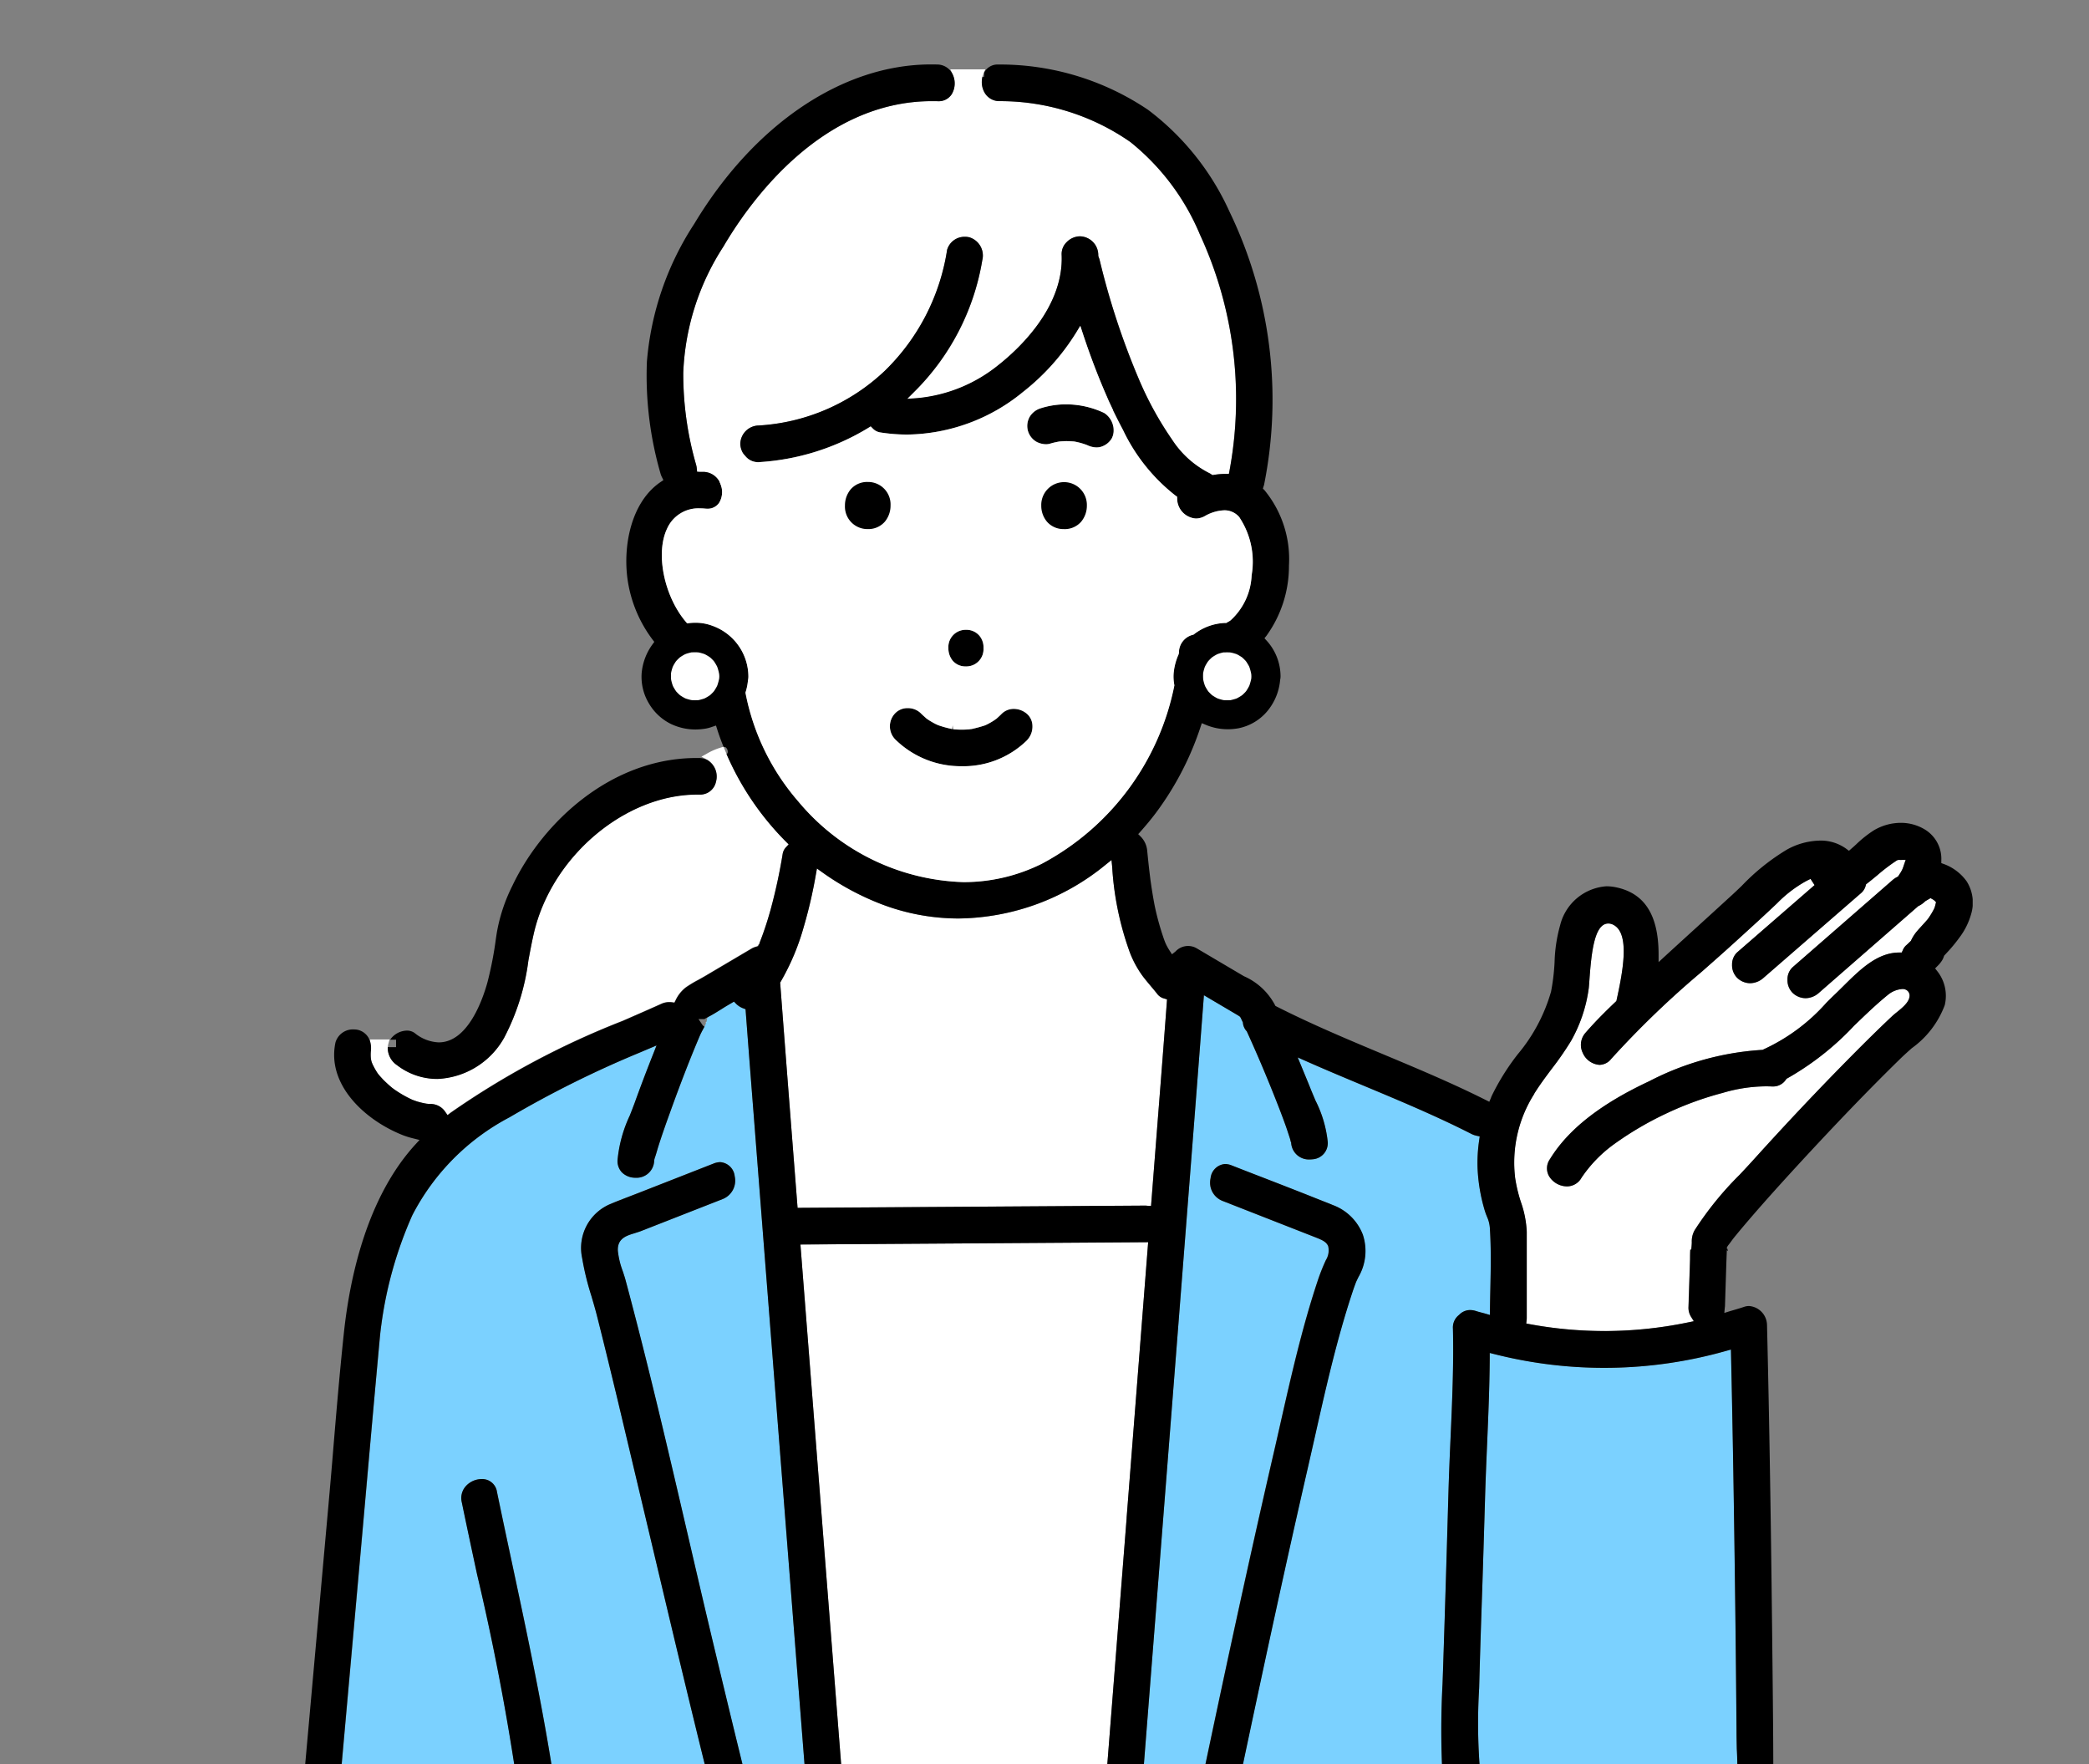 <svg xmlns="http://www.w3.org/2000/svg" xmlns:xlink="http://www.w3.org/1999/xlink" width="135" height="114" viewBox="0 0 135 114">
  <rect x="0" y="0" width="135" height="114" fill="#808080" stroke="none"/>
  <defs>
    <clipPath id="clip-path">
      <rect id="Rectangle_25452" data-name="Rectangle 25452" width="135" height="114" transform="translate(246 4316.5)" fill="#fff" stroke="#707070" stroke-width="1"/>
    </clipPath>
    <clipPath id="clip-path-2">
      <rect id="Rectangle_25451" data-name="Rectangle 25451" width="111.185" height="149.856" fill="none"/>
    </clipPath>
  </defs>
  <g id="Mask_Group_11" data-name="Mask Group 11" transform="translate(-246 -4316.5)" clip-path="url(#clip-path)">
    <g id="Group_20640" data-name="Group 20640" transform="translate(262.298 4320.664)">
      <g id="Group_20639" data-name="Group 20639" clip-path="url(#clip-path-2)">
        <path id="Path_19124" data-name="Path 19124" d="M90.6,221.329a1.278,1.278,0,0,0-.335-.052l-11.317-.134a1.319,1.319,0,0,0-.3.032l-.27.059-1.6-20.362-1.729-22.021c-.542-6.918-1.644-21.012-1.644-21.012l22.475-.149s-.934,11.966-1.393,17.818l-2.279,29.023L90.88,221.409Z" transform="translate(-37.976 -81.582)" fill="#fff"/>
        <path id="Path_19125" data-name="Path 19125" d="M71.495,124.911q-.407-5.193-.8-10.387l-.006-.078.041-.067a15.187,15.187,0,0,0,1.475-3.5A30.294,30.294,0,0,0,73,107.45l.068-.374.309.221a17.163,17.163,0,0,0,3.9,2.1,14,14,0,0,0,4.94.909,15.234,15.234,0,0,0,9.539-3.5l.347-.277.044.442a19.59,19.59,0,0,0,1.145,5.545,6.658,6.658,0,0,0,.815,1.5c.17.225.351.441.532.656.149.177.3.354.44.536a.823.823,0,0,0,.425.268l.186.056-.014.194q-.271,3.612-.556,7.223l-.464,5.935-.237-.015-.067-.007-9.844.06L71.815,129Z" transform="translate(-36.571 -55.112)" fill="#fff"/>
        <path id="Path_19126" data-name="Path 19126" d="M60.124,27.464a1.2,1.2,0,0,0-1.041-.79c-.05,0-.1,0-.144,0l-.118,0-.21-.01-.02-.209a1.34,1.34,0,0,0-.047-.252,21.114,21.114,0,0,1-.827-5.947,16.086,16.086,0,0,1,2.593-8.142c1.655-2.825,6.282-9.4,13.481-9.4.114,0,.229,0,.343,0h0a1.021,1.021,0,0,0,.932-.454A1.364,1.364,0,0,0,75.135,1L74.977.66h2.256L77.1.991a1.373,1.373,0,0,0,.116,1.224,1.1,1.1,0,0,0,.93.5,14.72,14.72,0,0,1,8.459,2.636,15.131,15.131,0,0,1,4.5,5.992,25.349,25.349,0,0,1,1.907,15.262l-.038.2h-.2a4.508,4.508,0,0,0-.769.062l-.09.015-.084-.052L91.8,26.8a6.256,6.256,0,0,1-2.486-2.207,21.714,21.714,0,0,1-2.144-3.9,48.688,48.688,0,0,1-2.549-7.741,1.008,1.008,0,0,0-.052-.144l-.016-.04-.014-.072a1.181,1.181,0,0,0-2.056-.845,1.066,1.066,0,0,0-.312.782c.162,3.41-2.8,6.135-4.086,7.149a9.737,9.737,0,0,1-5.253,2.138l-.645.045.458-.457a15.553,15.553,0,0,0,4.395-8.5,1.232,1.232,0,0,0-.821-1.481,1.056,1.056,0,0,0-.279-.036,1.172,1.172,0,0,0-1.172.838,13.835,13.835,0,0,1-4.024,7.817,12.93,12.93,0,0,1-8.136,3.53,1.212,1.212,0,0,0-1.2,1.184,1.226,1.226,0,0,0,.33.805l.152.168-.159.162a4.945,4.945,0,0,0-.521.69,4.4,4.4,0,0,1-.7.875l-.258.224Z" transform="translate(-29.86 -0.341)" fill="#fff"/>
        <path id="Path_19127" data-name="Path 19127" d="M20.614,114.966a1.139,1.139,0,0,0-.953-.516h0a1.779,1.779,0,0,1-.178-.01l-.066-.006a4.641,4.641,0,0,1-.6-.137c-.115-.036-.229-.077-.341-.121l-.075-.034a7.1,7.1,0,0,1-.754-.413c-.114-.07-.226-.145-.337-.223l-.114-.083a7.686,7.686,0,0,1-.621-.569c-.092-.1-.181-.195-.265-.3l-.05-.063a5.245,5.245,0,0,1-.337-.6,1.763,1.763,0,0,1-.077-.2,1.185,1.185,0,0,1-.027-.12l-.01-.048a2.707,2.707,0,0,1-.009-.478,1.435,1.435,0,0,0-.009-.475l-.054-.286h1.28l-.085.306a1.3,1.3,0,0,0,.568,1.345,4.253,4.253,0,0,0,2.587.889,5.2,5.2,0,0,0,4.349-2.679,14.761,14.761,0,0,0,1.558-4.978c.107-.575.218-1.17.35-1.747,1.137-4.948,5.874-8.973,10.559-8.973h.125a1.05,1.05,0,0,0,1.088-.827,1.248,1.248,0,0,0-.551-1.405l-.39-.207.385-.217a4.157,4.157,0,0,1,.831-.361l.21-.065.083.2a18.276,18.276,0,0,0,3.961,5.934l.165.166-.16.17a.83.83,0,0,0-.227.44,35.374,35.374,0,0,1-.771,3.574c-.129.466-.267.915-.411,1.331-.068.2-.14.4-.215.594l-.129.329-.03.022-.042.091-.125.062a1.222,1.222,0,0,0-.306.129l-3.018,1.783c-.136.08-.277.157-.417.235a7.6,7.6,0,0,0-.794.479,2.256,2.256,0,0,0-.664.833l-.077.151-.168-.022a1.361,1.361,0,0,0-.161-.01,1.252,1.252,0,0,0-.515.113c-.832.374-1.672.741-2.513,1.108a53.277,53.277,0,0,0-11.106,5.929l-.2.154Z" transform="translate(-8.141 -47.274)" fill="#fff"/>
        <path id="Path_19128" data-name="Path 19128" d="M174.789,136.934a26.845,26.845,0,0,1-4.841-.445l-.217-.04.028-.281a.422.422,0,0,0,.006-.056v-5.583a6.658,6.658,0,0,0-.378-1.929,9.571,9.571,0,0,1-.372-1.557,8.27,8.27,0,0,1,1.229-5.424c.352-.57.755-1.109,1.145-1.63a19.512,19.512,0,0,0,1.249-1.808,9.451,9.451,0,0,0,1.136-3.357c.016-.1.029-.293.047-.55.132-1.861.335-3.677,1.226-3.677a.691.691,0,0,1,.294.07c1.043.49.727,2.643.281,4.683l-.056.257-.054.052c-.553.526-1.272,1.227-1.931,1.99a1.177,1.177,0,0,0-.19,1.305,1.279,1.279,0,0,0,1.086.778.983.983,0,0,0,.754-.384,59.984,59.984,0,0,1,5.833-5.617c.715-.63,1.427-1.256,2.122-1.889l.241-.219c.835-.761,1.7-1.546,2.531-2.336a8.047,8.047,0,0,1,1.834-1.41c.12-.062.219-.113.322-.161l.26.4-5,4.345a1.06,1.06,0,0,0-.331.793,1.156,1.156,0,0,0,.336.862,1.219,1.219,0,0,0,.83.34,1.313,1.313,0,0,0,.864-.344l6.33-5.5a.952.952,0,0,0,.279-.473l.022-.078.065-.049c.228-.174.451-.36.673-.544a11.647,11.647,0,0,1,1.239-.94l.026-.016.065-.02.07,0a.494.494,0,0,1,.065,0l.351-.013-.128.394a1.747,1.747,0,0,1-.263.534l-.1.156-.058.03a1.469,1.469,0,0,0-.29.193l-6.467,5.642a1.06,1.06,0,0,0-.332.8,1.155,1.155,0,0,0,.336.861,1.218,1.218,0,0,0,.831.34,1.308,1.308,0,0,0,.863-.344l6.415-5.6.029-.014a1.512,1.512,0,0,0,.4-.281,1.472,1.472,0,0,1,.2-.131l.171-.1.12.069c.035.02.069.041.1.062l.146.094-.043.168c-.027.108-.044.176-.068.242a4.967,4.967,0,0,1-.427.715c-.125.15-.244.279-.362.408-.1.113-.208.227-.309.345a2.6,2.6,0,0,0-.406.616l-.019.042-.109.106c-.068.067-.137.134-.209.195a.86.86,0,0,0-.211.312l-.064.143h-.157c-1.428,0-2.545,1.107-3.626,2.178-.164.163-.326.324-.487.478-.2.189-.4.387-.6.587a12.177,12.177,0,0,1-3.991,2.984l-.142.068h-.05a18.252,18.252,0,0,0-7.277,2.027c-3.145,1.471-5.244,3.121-6.417,5.044a1.019,1.019,0,0,0-.051,1.084,1.369,1.369,0,0,0,1.149.664,1.076,1.076,0,0,0,.951-.561,8.586,8.586,0,0,1,2.133-2.189,21.192,21.192,0,0,1,3.468-2.018,20.824,20.824,0,0,1,3.528-1.275,9.885,9.885,0,0,1,2.756-.422q.191,0,.4.008h.055a.984.984,0,0,0,.869-.444l.036-.054.058-.029a18.2,18.2,0,0,0,4.307-3.393c.711-.687,1.447-1.4,2.225-2.028a1.645,1.645,0,0,1,.895-.349.472.472,0,0,1,.361.138.425.425,0,0,1,.107.331c-.029.389-.465.741-.849,1.052-.1.078-.183.148-.246.206-.831.779-1.7,1.634-2.826,2.772-2.056,2.083-4.123,4.275-6.145,6.516-.295.327-.6.656-.916.989a21.232,21.232,0,0,0-2.9,3.575,1.451,1.451,0,0,0-.188.784,3.884,3.884,0,0,1-.04.484l-.058-.009.058.01-.058-.008c-.008.134-.011.269-.013.4l-.005.243-.1,3.057a1.1,1.1,0,0,0,.159.631l.183.294-.339.07a26.687,26.687,0,0,1-5.433.564" transform="translate(-87.406 -55.085)" fill="#fff"/>
        <path id="Path_19129" data-name="Path 19129" d="M57.571,80.911q-.006.117,0,.235c.016.072.037.144.06.215s.074.131.116.194c.04.043.082.084.124.125.063.041.127.08.194.115s.143.043.215.06.156,0,.235,0,.144-.037.215-.06.131-.074.194-.115q.064-.06.125-.125.062-.094.116-.194a2.543,2.543,0,0,0,.078-.279c0-.018,0-.036,0-.054s0-.036,0-.053a2.521,2.521,0,0,0-.078-.279q-.054-.1-.116-.194c-.04-.043-.082-.084-.124-.125-.063-.041-.127-.08-.194-.115s-.143-.043-.215-.06-.156,0-.235,0-.144.037-.215.06-.131.074-.194.116c-.043.04-.084.081-.124.124q-.062.094-.116.194c-.023.071-.043.143-.06.215" transform="translate(-29.783 -41.491)" fill="#fff"/>
        <path id="Path_19130" data-name="Path 19130" d="M128.817,81.145c.016.073.037.145.06.215s.074.131.116.194c.04.042.082.084.124.124.063.042.127.08.194.116s.142.043.215.06.157,0,.235,0,.144-.037.215-.06.131-.074.194-.115c.042-.04.084-.082.124-.124q.062-.094.116-.194a2.519,2.519,0,0,0,.078-.279c0-.018,0-.035,0-.054s0-.035,0-.053a2.556,2.556,0,0,0-.078-.279q-.054-.1-.116-.194c-.04-.043-.081-.084-.124-.124q-.094-.062-.194-.116c-.07-.023-.142-.043-.215-.06s-.156,0-.235,0-.144.037-.215.06-.131.074-.194.116c-.042.04-.084.081-.124.124-.042.063-.08.127-.116.194s-.043.142-.06.215,0,.156,0,.234" transform="translate(-66.642 -41.491)" fill="#fff"/>
        <path id="Path_19131" data-name="Path 19131" d="M60.878,128.093c-.013.006-.025.015-.038.021s-.131.08-.133.078c.048.071.112,0,.17-.1" transform="translate(-31.407 -66.269)" fill="#fff"/>
        <path id="Path_19132" data-name="Path 19132" d="M136.4,214.316q-.167-1.2-.376-2.354c-.447-2.462-1.072-4.9-1.677-7.265-.232-.905-.464-1.812-.688-2.724a37.1,37.1,0,0,1-.851-8.058c-.049-2.617.048-5.283.142-7.86.114-3.129.232-6.365.091-9.549a1.012,1.012,0,0,1,.971-1.109,1.346,1.346,0,0,1,.153-.008,1.323,1.323,0,0,1,.82.272l.433.342-.043-.551a55.7,55.7,0,0,1-.019-6.321l.03-.833c.142-4.308.259-8.107.355-11.616.031-1.151.083-2.307.134-3.464.1-2.31.209-4.7.153-7.037a1.039,1.039,0,0,1,.419-.906.95.95,0,0,1,.691-.295,1.252,1.252,0,0,1,.378.063c.117.037.235.068.352.1.083.022.165.043.247.067l.306.09,0-.32c0-.452.014-.906.024-1.361.027-1.286.055-2.615-.03-3.911a2.107,2.107,0,0,0-.184-.751c-.046-.113-.1-.243-.153-.425a11.227,11.227,0,0,1-.458-2.7,9.9,9.9,0,0,1,.107-1.85l.031-.22-.217-.049a1.312,1.312,0,0,1-.31-.109c-2.266-1.155-4.647-2.15-6.951-3.112-1.228-.513-2.5-1.043-3.733-1.591l-.55-.244.414,1c.148.36.3.718.44,1.08.09.227.19.463.293.7a7.662,7.662,0,0,1,.793,2.683,1.046,1.046,0,0,1-.975,1.114,1.483,1.483,0,0,1-.18.011,1.145,1.145,0,0,1-1.213-1.136h-.027a1.4,1.4,0,0,0-.047-.209l-.086-.263c-.056-.172-.112-.346-.173-.517-.26-.734-.546-1.46-.795-2.082-.544-1.363-1.123-2.721-1.722-4.038l-.014-.032-.024-.027a.916.916,0,0,1-.226-.5l0-.038-.152-.322-.051-.068-.042-.029c-.03-.021-.061-.042-.088-.058l-2.19-1.293-.029.387q-.4,5.261-.811,10.523l-.123,1.579q-.958,12.294-1.924,24.588L114.888,189.2l-1.948,24.761q11.729.245,23.46.353M131.9,202.865a1.244,1.244,0,0,1-1.141.876.808.808,0,0,1-.29-.052l-8.248-3.173a1.219,1.219,0,0,1-.847-1.474,1.243,1.243,0,0,1,1.141-.876.81.81,0,0,1,.29.052l8.248,3.172a1.22,1.22,0,0,1,.847,1.475m-16.1-8.043q.822-4.08,1.663-8.156c2.156-10.475,4.47-21.612,6.983-32.5q.223-.965.441-1.936c.686-3.034,1.4-6.171,2.391-9.144a12.546,12.546,0,0,1,.528-1.335,1.184,1.184,0,0,0,.15-.9c-.11-.275-.388-.4-.768-.551l-6.055-2.373a1.266,1.266,0,0,1-.777-1.473,1.016,1.016,0,0,1,.933-.914,1.173,1.173,0,0,1,.425.088q1,.393,2.009.781c1.183.459,2.367.918,3.546,1.39l.407.161c.2.079.4.158.6.24a3.3,3.3,0,0,1,1.916,1.9,3.347,3.347,0,0,1-.269,2.719c-.037.069-.079.158-.111.227l-.059.126c-.065.173-.13.346-.188.522-.292.871-.572,1.794-.858,2.819-.614,2.212-1.127,4.492-1.623,6.7q-.229,1.014-.459,2.023c-1.408,6.127-2.723,12.243-3.823,17.418-1.672,7.868-3.264,15.553-4.732,22.839a.954.954,0,0,1-.984.833,1.4,1.4,0,0,1-1.059-.5,1.158,1.158,0,0,1-.231-1" transform="translate(-58.429 -64.482)" fill="#7bd1ff"/>
        <path id="Path_19133" data-name="Path 19133" d="M96.067,294.68l-1.424-.017-9.891-.117c-.047,0-.087-.011-.133-.014q.076.962.152,1.924l11.334.009q.07-.9.141-1.8a1.522,1.522,0,0,1-.179.015" transform="translate(-43.777 -152.375)" fill="#ececec"/>
        <path id="Path_19134" data-name="Path 19134" d="M21.731,138.211l.042.018-.042-.018" transform="translate(-11.242 -71.503)" fill="#7bd1ff"/>
        <path id="Path_19135" data-name="Path 19135" d="M67.4,117.471a.4.4,0,0,0-.042.085h.007l.034-.084" transform="translate(-34.85 -60.773)" fill="#7bd1ff"/>
        <path id="Path_19136" data-name="Path 19136" d="M224.373,112.362l0,.005.017-.013s-.009,0-.013.008" transform="translate(-116.076 -58.126)" fill="#7bd1ff"/>
        <path id="Path_19137" data-name="Path 19137" d="M172.973,208.8a9.711,9.711,0,0,1-5.454-1.475,7.47,7.47,0,0,1-2.843-4.938,37.336,37.336,0,0,1-.445-8.437c.056-2.132.126-4.265.2-6.4q.094-2.877.178-5.755c.033-1.2.084-2.4.135-3.606.078-1.839.159-3.74.171-5.6l0-.308.3.075a28.865,28.865,0,0,0,14.991-.21l.3-.085.007.312c.109,4.84.195,9.98.272,16.178q.05,4.055.083,8.111c0,.4.01.809.018,1.217a24.887,24.887,0,0,1-.308,5.517c-.572,2.742-2.088,4.437-4.506,5.034a13.09,13.09,0,0,1-3.094.369Z" transform="translate(-84.941 -89.016)" fill="#7bd1ff"/>
        <path id="Path_19138" data-name="Path 19138" d="M180.8,188.9q-.1-8.088-.271-16.176a29.113,29.113,0,0,1-15.115.212c-.019,3.068-.222,6.156-.306,9.213-.111,4.051-.266,8.1-.374,12.153a36.738,36.738,0,0,0,.44,8.381,7.358,7.358,0,0,0,2.744,4.788c2.287,1.576,5.738,1.716,8.354,1.07,2.508-.619,3.814-2.392,4.327-4.849a31.736,31.736,0,0,0,.285-6.683q-.029-4.055-.083-8.11" transform="translate(-85.2 -89.356)" fill="#7bd1ff"/>
        <path id="Path_19139" data-name="Path 19139" d="M197.68,158.987c-.013.018-.026.034-.035.036.013,0,.024-.017.035-.036" transform="translate(-102.251 -82.251)" fill="#7bd1ff"/>
        <path id="Path_19140" data-name="Path 19140" d="M96.3,88.482a.233.233,0,0,0-.052,0l-.014,0a.255.255,0,0,1,.066,0" transform="translate(-49.787 -45.775)" fill="#7bd1ff"/>
        <path id="Path_19141" data-name="Path 19141" d="M96.115,88.489h0a.989.989,0,0,0-.1.011c-.027.009-.015.014.1-.01" transform="translate(-49.668 -45.78)" fill="#7bd1ff"/>
        <path id="Path_19142" data-name="Path 19142" d="M7.817,213.083q4.25.086,8.5.174l2.719-12.6c.14-.648.3-1.294.452-1.941.24-1,.488-2.026.673-3.051a49.213,49.213,0,0,0,.354-12.744,159.416,159.416,0,0,0-3.456-20.452c-.331-1.547-.663-3.094-.984-4.643a1.152,1.152,0,0,1,.226-1,1.393,1.393,0,0,1,1.057-.5.964.964,0,0,1,.993.833c.313,1.513.636,3.025.959,4.538,1.57,7.359,3.194,14.969,3.671,22.607a50.021,50.021,0,0,1-.546,12.026c-.173.967-.41,1.944-.639,2.889-.152.625-.3,1.251-.438,1.879L18.72,213.312q4.44.1,8.883.254,6.852.243,13.705.435l-2.174-27.627Q38.051,172.588,36.97,158.8q-.929-11.848-1.853-23.7l-.185-2.382q-.258-3.3-.51-6.6l-.012-.152-.142-.055a1.3,1.3,0,0,1-.469-.306l-.132-.136-.428.252c-.139.083-.28.171-.421.26-.253.159-.515.324-.774.455l-.121.12-.014.13a2.03,2.03,0,0,1-.252.59c-.066.122-.129.24-.174.344-.628,1.467-1.259,3.091-1.986,5.112-.275.765-.5,1.408-.709,2.061-.033.1-.062.206-.092.31-.039.136-.078.272-.124.405a1.426,1.426,0,0,0-.058.209v.006l-.007.038h0v.016l0,0v.009h0v.005h0l0,0v.007a1.126,1.126,0,0,1-1.2,1.052,1.225,1.225,0,0,1-.873-.338,1.063,1.063,0,0,1-.291-.794,8.669,8.669,0,0,1,.792-2.89c.113-.284.223-.561.319-.827.362-1,.756-2.038,1.2-3.166l.211-.534-.53.223-.582.248a67.7,67.7,0,0,0-8.383,4.169,14.832,14.832,0,0,0-6.288,6.331,25.754,25.754,0,0,0-2,7.056c-.006.038-.019.138-.031.225h0l-.034.284-.034.372c-.3,3.175-.577,6.351-.857,9.527q-.213,2.414-.428,4.829l-4.6,51.437q1.465.043,2.93.074M32,200.786a1.089,1.089,0,0,1-.528.7l-7.925,4.047a1.345,1.345,0,0,1-.613.153,1.212,1.212,0,0,1-1.024-.58,1.148,1.148,0,0,1-.11-.9,1.089,1.089,0,0,1,.528-.7l7.925-4.047a1.341,1.341,0,0,1,.613-.154,1.212,1.212,0,0,1,1.025.581,1.143,1.143,0,0,1,.109.9m-6.251-62.269c.374-.156.752-.3,1.13-.446l.573-.222,4.9-1.918a1.159,1.159,0,0,1,.426-.088,1.015,1.015,0,0,1,.932.911,1.281,1.281,0,0,1-.777,1.475L27.656,140.3c-.151.059-.3.1-.44.147-.518.157-1.1.336-1.061,1.131a5.324,5.324,0,0,0,.319,1.322c.064.192.126.379.174.557,1.472,5.476,2.779,11.1,4.042,16.539.58,2.5,1.16,4.992,1.756,7.481,1.136,4.74,2.088,8.688,3.149,12.755.382,1.469.762,2.907,1.2,4.353.112.374.236.742.36,1.111l.128.384.024.055a1.724,1.724,0,0,0,.157.276.9.9,0,0,1,.133.986,1.369,1.369,0,0,1-1.2.681,1.208,1.208,0,0,1-1-.514,6.744,6.744,0,0,1-.844-2.178c-.056-.21-.11-.414-.165-.6-.525-1.788-.992-3.6-1.465-5.451-1.607-6.295-3.127-12.725-4.6-18.943q-1.1-4.636-2.2-9.268c-.412-1.71-.853-3.532-1.317-5.357-.107-.419-.231-.842-.356-1.266a17.863,17.863,0,0,1-.6-2.462,3.077,3.077,0,0,1,1.906-3.513" transform="translate(-2.528 -64.911)" fill="#7bd1ff"/>
        <path id="Path_19143" data-name="Path 19143" d="M99.366,306.72v.112c1.282.031,2.565.065,3.848.093l.2-2.488-4.238,0a1.381,1.381,0,0,1,.194.72q0,.783,0,1.566" transform="translate(-51.306 -157.498)" fill="#ececec"/>
        <path id="Path_19144" data-name="Path 19144" d="M85.574,306.657q1.908.052,3.816.1v-1.609a1.38,1.38,0,0,1,.193-.722l-4.184,0,0,.02q.087,1.106.174,2.213" transform="translate(-44.18 -157.493)" fill="#ececec"/>
        <path id="Path_19145" data-name="Path 19145" d="M107.291,58.972a1.081,1.081,0,0,1-.85-.361,1.255,1.255,0,0,1-.286-.822,1.136,1.136,0,1,1,2.271,0,1.278,1.278,0,0,1-.286.823,1.08,1.08,0,0,1-.849.362" transform="translate(-54.919 -29.284)"/>
        <path id="Path_19146" data-name="Path 19146" d="M94.345,78.064A1.08,1.08,0,0,1,93.5,77.7a1.255,1.255,0,0,1-.286-.822A1.114,1.114,0,0,1,94.345,75.7a1.083,1.083,0,0,1,.85.361,1.257,1.257,0,0,1,.286.822,1.115,1.115,0,0,1-1.136,1.185" transform="translate(-48.222 -39.162)"/>
        <path id="Path_19147" data-name="Path 19147" d="M90.05,89.937A6.038,6.038,0,0,1,85.725,88.2a1.212,1.212,0,0,1,0-1.683,1.1,1.1,0,0,1,.814-.333,1.187,1.187,0,0,1,.851.338c.069.07.14.135.213.2.044.04.088.079.132.12l.087.063.082.055c.132.085.268.163.407.235l.16.077a6.514,6.514,0,0,0,.927.261l.068.011.118.013c.14.012.282.017.424.018h0c.174,0,.322-.006.469-.017h.034a.692.692,0,0,0,.147-.021h.013v0l.028-.007a8.183,8.183,0,0,0,.808-.222l.091-.038.091-.044a4.57,4.57,0,0,0,.4-.231l.149-.1.087-.075c.09-.082.179-.163.264-.25a1.108,1.108,0,0,1,.8-.335,1.311,1.311,0,0,1,.876.345,1.061,1.061,0,0,1,.331.762,1.268,1.268,0,0,1-.342.907,5.869,5.869,0,0,1-4.218,1.694" transform="translate(-44.175 -44.586)"/>
        <path id="Path_19148" data-name="Path 19148" d="M96.143,88.481a.429.429,0,0,0-.113.014.857.857,0,0,1,.1-.01l.014,0" transform="translate(-49.681 -45.775)"/>
        <path id="Path_19149" data-name="Path 19149" d="M81.007,58.972a1.113,1.113,0,0,1-1.135-1.183,1.277,1.277,0,0,1,.286-.823,1.08,1.08,0,0,1,.849-.362,1.113,1.113,0,0,1,1.135,1.182,1.278,1.278,0,0,1-.286.823,1.08,1.08,0,0,1-.849.362" transform="translate(-41.322 -29.284)"/>
        <path id="Path_19150" data-name="Path 19150" d="M21.328,113.6a4.252,4.252,0,0,1-2.587-.889,1.358,1.358,0,0,1-.6-1.168h.538v-.483H18.3a1.343,1.343,0,0,1,1.075-.586.837.837,0,0,1,.513.161,2.614,2.614,0,0,0,1.549.6h0c1.866,0,2.824-2.713,3.148-3.88a23.668,23.668,0,0,0,.55-2.847l.052-.342a10.934,10.934,0,0,1,1-3.034c1.95-4.118,6.388-8.274,11.909-8.274h.159a1.174,1.174,0,0,1,.546.136,1.249,1.249,0,0,1,.551,1.405,1.042,1.042,0,0,1-1.066.826h-.147c-4.685,0-9.421,4.025-10.559,8.973-.133.577-.243,1.172-.35,1.747a14.761,14.761,0,0,1-1.558,4.978,5.2,5.2,0,0,1-4.349,2.679" transform="translate(-9.382 -48.038)"/>
        <path id="Path_19151" data-name="Path 19151" d="M120.146,208a1.4,1.4,0,0,1-1.059-.5,1.16,1.16,0,0,1-.232-1q.822-4.08,1.664-8.156c2.155-10.474,4.47-21.611,6.983-32.5q.223-.965.441-1.937c.686-3.033,1.4-6.17,2.391-9.143a12.559,12.559,0,0,1,.529-1.335,1.183,1.183,0,0,0,.15-.9c-.111-.275-.388-.4-.768-.551l-6.055-2.373a1.267,1.267,0,0,1-.777-1.473,1.017,1.017,0,0,1,.933-.914,1.171,1.171,0,0,1,.425.088q1,.393,2.009.781c1.183.459,2.367.918,3.546,1.39l.408.161c.2.079.4.158.6.241a3.3,3.3,0,0,1,1.916,1.9,3.347,3.347,0,0,1-.268,2.718c-.037.069-.079.159-.112.227l-.045.093-.013.032c-.065.173-.129.347-.189.524-.292.871-.572,1.793-.858,2.819-.614,2.212-1.127,4.491-1.623,6.7q-.229,1.014-.459,2.023c-1.408,6.126-2.723,12.242-3.823,17.418-1.672,7.87-3.264,15.554-4.732,22.839a.954.954,0,0,1-.984.833" transform="translate(-61.475 -76.161)"/>
        <path id="Path_19152" data-name="Path 19152" d="M139.769,282.553a.81.81,0,0,1-.29-.052l-8.248-3.173a1.218,1.218,0,0,1-.847-1.474,1.243,1.243,0,0,1,1.141-.876.8.8,0,0,1,.29.052l8.248,3.172a1.219,1.219,0,0,1,.847,1.474,1.244,1.244,0,0,1-1.141.876" transform="translate(-67.435 -143.294)"/>
        <path id="Path_19153" data-name="Path 19153" d="M31.439,231.788c-.156.646-.312,1.293-.452,1.941l-2.718,12.605,2.407.055,2.634-12.212c.135-.628.287-1.253.438-1.879.229-.945.465-1.921.639-2.889a50.021,50.021,0,0,0,.546-12.026c-.477-7.638-2.1-15.248-3.671-22.607-.323-1.513-.646-3.025-.959-4.538a.964.964,0,0,0-.993-.833,1.392,1.392,0,0,0-1.057.5,1.152,1.152,0,0,0-.225,1c.32,1.548.652,3.1.984,4.643a159.416,159.416,0,0,1,3.456,20.452,49.234,49.234,0,0,1-.354,12.744c-.184,1.026-.433,2.056-.673,3.051" transform="translate(-14.484 -97.988)"/>
        <path id="Path_19154" data-name="Path 19154" d="M2.359,148.1l4.6-51.437q.216-2.416.429-4.832.42-4.762.856-9.523L8.275,82l.038-.327h0s.028-.208.034-.248a25.736,25.736,0,0,1,2-7.057,14.832,14.832,0,0,1,6.288-6.331,67.771,67.771,0,0,1,8.383-4.169l1.112-.471-.211.534c-.447,1.128-.841,2.164-1.2,3.166-.1.265-.206.543-.319.827a8.669,8.669,0,0,0-.792,2.89,1.064,1.064,0,0,0,.291.794,1.225,1.225,0,0,0,.873.338,1.138,1.138,0,0,0,1.206-1.118l0-.014h-.005v-.006h.006a1.577,1.577,0,0,1,.06-.209c.046-.133.085-.269.124-.4.03-.1.06-.208.093-.31.208-.654.433-1.3.709-2.061.726-2.02,1.358-3.645,1.986-5.112.045-.1.108-.222.174-.344.034-.064.07-.13.1-.195a.3.3,0,0,1-.13-.111l-.255-.377h.389l.094-.055h0l.032-.018.035-.016v-.008l.12-.061c.259-.131.521-.3.774-.455.142-.089.282-.178.421-.26l.429-.252.132.136A1.3,1.3,0,0,0,31.74,61l.142.055.012.152q.248,3.3.509,6.6l.186,2.388q.923,11.849,1.853,23.7,1.08,13.786,2.164,27.573L38.78,149.09l2.371.068-.174-2.211-.017-.257,4.867,0-.218.365a1.128,1.128,0,0,0-.159.6v1.615l2.367.057v-1.672a1.131,1.131,0,0,0-.159-.6l-.218-.365,4.924,0-.216,2.735c.787.017,1.575.031,2.362.048l4.107-52.247q.964-12.293,1.923-24.588l.124-1.588q.41-5.256.811-10.513l.029-.387,2.189,1.293c.028.016.059.038.105.069l.043.03.05.087.136.291,0,.038a.91.91,0,0,0,.225.5l.024.027.014.032c.6,1.317,1.179,2.675,1.723,4.038.307.772.56,1.421.794,2.082.061.172.117.346.174.519l.085.261a1.338,1.338,0,0,1,.047.209h.027a1.144,1.144,0,0,0,1.212,1.136,1.482,1.482,0,0,0,.18-.011,1.046,1.046,0,0,0,.975-1.114,7.654,7.654,0,0,0-.793-2.683c-.1-.241-.2-.477-.293-.7-.142-.36-.291-.718-.439-1.076l-.415-1.008.55.244c1.236.548,2.505,1.078,3.733,1.591,2.3.962,4.685,1.957,6.95,3.112a1.311,1.311,0,0,0,.31.109l.217.049-.031.22a9.853,9.853,0,0,0-.107,1.85,11.2,11.2,0,0,0,.458,2.7,4.426,4.426,0,0,0,.153.425,2.107,2.107,0,0,1,.184.751c.084,1.295.057,2.625.03,3.91-.01.455-.019.909-.024,1.362l0,.32-.306-.09c-.083-.024-.165-.045-.248-.067-.117-.03-.235-.061-.351-.1a1.254,1.254,0,0,0-.378-.063.986.986,0,0,0-.718.318,1.016,1.016,0,0,0-.393.884c.057,2.337-.05,4.726-.152,7.036-.052,1.157-.1,2.313-.135,3.464-.1,3.508-.213,7.308-.355,11.616l-.029.832a55.817,55.817,0,0,0,.019,6.322l.043.551-.433-.342a1.318,1.318,0,0,0-.82-.272,1.357,1.357,0,0,0-.153.008,1.012,1.012,0,0,0-.971,1.109c.141,3.184.023,6.42-.091,9.549-.094,2.578-.191,5.243-.142,7.86a37.1,37.1,0,0,0,.851,8.058c.224.912.456,1.819.688,2.725.6,2.361,1.229,4.8,1.676,7.264q.21,1.155.376,2.354,1.176.011,2.351.022a78.2,78.2,0,0,0-2.169-10.617,36.038,36.038,0,0,1-1.373-8.574c-.113-3.146-.009-6.373.083-9.221l.047-1.4c.063-1.8.127-3.666.124-5.5l.475-.061a9.949,9.949,0,0,0,2.812,5.032c1.862,1.706,4.5,2.571,7.845,2.571q.219,0,.437-.005c3.576-.082,6.188-1.218,7.765-3.377,1.7-2.334,1.934-5.476,1.935-8.242,0-2.031-.021-4.1-.042-6.1l-.009-.88c-.068-6.462-.163-14.133-.355-22.036a1.256,1.256,0,0,0-1.162-1.208.979.979,0,0,0-.321.055c-.2.069-.392.126-.589.184-.114.033-.227.067-.341.1l-.346.108.033-.361.009-.059.091-2.866s.025-.631.029-.766l.074.053-.042-.158-.03.018c0-.01,0-.086,0-.086l.027-.051a.7.7,0,0,1,.053-.085c.123-.155.166-.216.206-.272.055-.075.1-.141.306-.392.356-.436.723-.864,1.091-1.29.828-.956,1.747-1.981,2.893-3.228,2.488-2.7,4.594-4.89,6.628-6.878.232-.227.484-.452.743-.683a6.008,6.008,0,0,0,2.133-2.781,2.569,2.569,0,0,0-.491-2.211l-.131-.167.15-.151a1.9,1.9,0,0,0,.317-.394,1.154,1.154,0,0,0,.1-.226l.017-.051.335-.363a9.851,9.851,0,0,0,.638-.789,4.568,4.568,0,0,0,.776-1.554,2.571,2.571,0,0,0-.3-2.109,3.148,3.148,0,0,0-1.471-1.109l-.161-.058v-.172a2.217,2.217,0,0,0-1.115-2.031,2.971,2.971,0,0,0-1.5-.4,3.425,3.425,0,0,0-1.745.484,7.275,7.275,0,0,0-1.135.9c-.109.1-.217.2-.327.293l-.147.129-.156-.117a2.8,2.8,0,0,0-1.719-.542,4.568,4.568,0,0,0-2.137.584,14.027,14.027,0,0,0-2.913,2.336c-.265.254-.529.507-.8.751q-1.043.956-2.089,1.907t-2.088,1.906l-.4.369,0-.545c-.012-2.517-.919-3.921-2.774-4.294a3.031,3.031,0,0,0-.6-.061,3.315,3.315,0,0,0-2.987,2.513,9.732,9.732,0,0,0-.36,2.371,13.5,13.5,0,0,1-.229,1.925,11,11,0,0,1-2.145,4.037,14.978,14.978,0,0,0-1.7,2.724l-.045.119-.1.236-.23-.115c-2.151-1.08-4.412-2.027-6.6-2.943-2.293-.96-4.664-1.953-6.921-3.1l-.071-.036-.036-.071a4.147,4.147,0,0,0-2-1.85l-3.021-1.784a1.107,1.107,0,0,0-1.4.187l-.228.182-.2-.311q-.1-.163-.183-.333c-.035-.07-.094-.222-.126-.31a17.7,17.7,0,0,1-.583-2.063c-.1-.487-.187-1.013-.287-1.706l-.01-.067-.08-.655c-.048-.417-.091-.835-.132-1.253a1.484,1.484,0,0,0-.417-.906l-.164-.161.153-.171c.39-.44.7-.818.981-1.19a19.47,19.47,0,0,0,2.894-5.564l.082-.246.239.1a3.688,3.688,0,0,0,1.433.293,3.962,3.962,0,0,0,.7-.064,3.261,3.261,0,0,0,1.829-1.067,3.642,3.642,0,0,0,.861-2.055,1.117,1.117,0,0,0,.026-.249,3.437,3.437,0,0,0-.9-2.293l-.139-.153.129-.16A7.7,7.7,0,0,0,67,32.38a7.007,7.007,0,0,0-1.583-4.868l-.1-.1.039-.134.033-.1A27.941,27.941,0,0,0,63.162,9.523,16.99,16.99,0,0,0,57.9,2.937,17.106,17.106,0,0,0,48.271.005h-.054A.977.977,0,0,0,47.3.529V.8h-.106a1.376,1.376,0,0,0,.167,1.071,1.1,1.1,0,0,0,.93.5A14.722,14.722,0,0,1,56.748,5.01,15.136,15.136,0,0,1,61.252,11a25.353,25.353,0,0,1,1.907,15.262l-.038.2h-.2a4.557,4.557,0,0,0-.769.062l-.09.015-.078-.048-.082-.055a6.178,6.178,0,0,1-2.455-2.186,21.774,21.774,0,0,1-2.144-3.9A48.748,48.748,0,0,1,54.756,12.6a1.427,1.427,0,0,0-.064-.173l-.016-.082,0-.041a1.219,1.219,0,0,0-1.184-1.2,1.238,1.238,0,0,0-.872.39,1.063,1.063,0,0,0-.312.782c.162,3.41-2.8,6.135-4.086,7.149a9.734,9.734,0,0,1-5.253,2.138l-.645.046.457-.457a15.551,15.551,0,0,0,4.4-8.5,1.231,1.231,0,0,0-.821-1.48,1.057,1.057,0,0,0-.279-.036,1.172,1.172,0,0,0-1.172.838A13.836,13.836,0,0,1,40.879,19.8a12.934,12.934,0,0,1-8.136,3.531,1.211,1.211,0,0,0-1.2,1.184,1.226,1.226,0,0,0,.33.805,1.072,1.072,0,0,0,.791.38h.05a15.369,15.369,0,0,0,7.092-2.21l.161-.1.134.133a.836.836,0,0,0,.457.25,11.265,11.265,0,0,0,1.781.143,12.01,12.01,0,0,0,7.447-2.733,14.744,14.744,0,0,0,3.456-3.847l.271-.446.164.5a45.789,45.789,0,0,0,1.683,4.372c.062.138.127.278.194.42l.076.163-.378.283a.694.694,0,0,0-.11-.075,5.794,5.794,0,0,0-2.541-.591,5.362,5.362,0,0,0-1.634.25,1.26,1.26,0,0,0-.716.546,1.217,1.217,0,0,0-.123.9,1.23,1.23,0,0,0,.538.713,1.367,1.367,0,0,0,.629.169.934.934,0,0,0,.282-.042,4.677,4.677,0,0,1,.617-.14q.224-.02.446-.019c.157,0,.314.007.493.025a4.484,4.484,0,0,1,.841.239,1.417,1.417,0,0,0,.586.141,1.067,1.067,0,0,0,.282-.038,1.221,1.221,0,0,0,.7-.535,1.37,1.37,0,0,0,.164-.628l.456-.11a12.016,12.016,0,0,0,3.5,4.434l.1.072v.125a1.3,1.3,0,0,0,1.213,1.278,1.2,1.2,0,0,0,.576-.155,2.691,2.691,0,0,1,1.245-.374,1.24,1.24,0,0,1,1,.463,5.183,5.183,0,0,1,.781,3.731,4.169,4.169,0,0,1-1.363,2.913,1.038,1.038,0,0,1-.148.092c-.023.012-.045.024-.067.038l-.055.036-.067,0a3.506,3.506,0,0,0-2.016.726l-.036.028-.044.013a1.181,1.181,0,0,0-.9,1.121l-.01.111-.018.04a3.81,3.81,0,0,0-.317,1.21,2.877,2.877,0,0,0,.04.741l.008.044-.01.044a16.751,16.751,0,0,1-8.557,11.484,11.31,11.31,0,0,1-5.068,1.187A14.452,14.452,0,0,1,35.3,47.634a15.008,15.008,0,0,1-3.41-6.98l-.012-.059.018-.058a3.611,3.611,0,0,0,.147-.748,1.089,1.089,0,0,0,.026-.249,3.5,3.5,0,0,0-2.348-3.273,3.071,3.071,0,0,0-1.085-.19,3.527,3.527,0,0,0-.4.024l-.129.015-.084-.1c-1.4-1.656-1.961-4.4-1.224-5.991a2.215,2.215,0,0,1,2.142-1.34q.159,0,.328.016c.046,0,.092.007.135.007a.885.885,0,0,0,.77-.379,1.336,1.336,0,0,0,.091-1.207,1.2,1.2,0,0,0-1.041-.79c-.05,0-.1,0-.144,0l-.119,0-.209-.01-.02-.209a1.336,1.336,0,0,0-.047-.252,21.149,21.149,0,0,1-.827-5.947,16.1,16.1,0,0,1,2.593-8.142c1.656-2.825,6.283-9.4,13.482-9.4.114,0,.228,0,.387.006a.994.994,0,0,0,.889-.455A1.364,1.364,0,0,0,45.275.66,1.1,1.1,0,0,0,44.262.005C44.128,0,44,0,43.863,0c-5.7,0-11.414,3.85-15.295,10.3a19.089,19.089,0,0,0-3.061,8.913,22.778,22.778,0,0,0,.892,7.264,1.262,1.262,0,0,0,.083.2l.09.188-.173.116c-1.879,1.265-2.435,4.032-2.153,6.213a8.436,8.436,0,0,0,1.63,3.979l.109.143-.106.146a3.709,3.709,0,0,0-.711,1.878,3.338,3.338,0,0,0,.472,1.958,3.378,3.378,0,0,0,1.431,1.327,3.676,3.676,0,0,0,1.565.352,4.08,4.08,0,0,0,.722-.067,2.771,2.771,0,0,0,.382-.109l.233-.078.074.234c.112.357.247.727.417,1.152.242-.06.362.413.187.452a18.3,18.3,0,0,0,3.854,5.68l.166.165-.16.17a.831.831,0,0,0-.228.44,35.241,35.241,0,0,1-.771,3.574c-.128.466-.267.915-.41,1.331-.068.2-.14.4-.216.6l-.1.266,0,.064-.04.024-.042.1-.032.014,0,.009-.055.015-.009.013-.05,0a1.248,1.248,0,0,0-.3.128l-3.017,1.783c-.136.08-.276.157-.417.235a7.687,7.687,0,0,0-.794.479,2.256,2.256,0,0,0-.664.833l-.077.151-.168-.022a1.242,1.242,0,0,0-.676.1c-.832.375-1.672.741-2.514,1.108a53.3,53.3,0,0,0-11.105,5.929l-.2.154-.143-.211a1.143,1.143,0,0,0-.964-.516c-.056,0-.111,0-.167-.01l-.093-.009a4.861,4.861,0,0,1-.572-.134c-.115-.036-.229-.077-.352-.125l-.066-.031a7.278,7.278,0,0,1-.751-.411c-.114-.071-.227-.146-.338-.224l-.127-.093a7.876,7.876,0,0,1-.608-.558c-.091-.1-.18-.194-.284-.317l-.041-.057L8.1,65.184a4.9,4.9,0,0,1-.328-.586c-.024-.058-.049-.123-.063-.17s-.019-.079-.026-.118l-.015-.084a2.69,2.69,0,0,1,0-.456,1.387,1.387,0,0,0-.011-.461,1.093,1.093,0,0,0-.811-.918,1.283,1.283,0,0,0-.284-.031,1.171,1.171,0,0,0-1.18.842c-.575,2.687,1.835,4.982,4.317,5.977a5.294,5.294,0,0,0,.714.224l.4.1-.275.3c-3.1,3.4-4.221,8.5-4.613,12.172-.265,2.488-.479,5.027-.684,7.482-.1,1.241-.209,2.482-.32,3.721L0,148.016q1.179.047,2.359.082M82.837,66.535c.352-.57.755-1.109,1.146-1.63A19.558,19.558,0,0,0,85.232,63.1a9.447,9.447,0,0,0,1.136-3.357c.015-.1.028-.293.047-.55.131-1.861.334-3.677,1.226-3.677a.694.694,0,0,1,.293.07c1.043.49.727,2.643.281,4.683l-.056.258-.055.051c-.553.526-1.272,1.227-1.931,1.989a1.177,1.177,0,0,0-.19,1.305,1.28,1.28,0,0,0,1.086.779.985.985,0,0,0,.754-.384,59.928,59.928,0,0,1,5.833-5.618c.715-.63,1.427-1.256,2.122-1.889l.243-.221c.834-.759,1.7-1.545,2.528-2.334a8.1,8.1,0,0,1,1.871-1.429c.083-.043.182-.094.286-.142l.26.4-5,4.344a1.066,1.066,0,0,0-.331.794,1.157,1.157,0,0,0,.336.862,1.219,1.219,0,0,0,.831.34,1.311,1.311,0,0,0,.863-.344l6.33-5.5a.948.948,0,0,0,.279-.473l.022-.078.065-.049c.229-.174.451-.36.673-.544a11.7,11.7,0,0,1,1.24-.94l.026-.016.028-.009.069-.016h.038a.5.5,0,0,1,.07.006l.351-.013-.134.393a2.209,2.209,0,0,1-.091.241,2.3,2.3,0,0,1-.171.292l-.1.156-.058.03a1.446,1.446,0,0,0-.289.193L99.549,58.34a1.064,1.064,0,0,0-.332.8,1.155,1.155,0,0,0,.336.86,1.22,1.22,0,0,0,.831.34,1.305,1.305,0,0,0,.863-.344l6.415-5.6.03-.014a1.622,1.622,0,0,0,.422-.3l.015-.011,0,0,.049-.035,0,.006c.038-.024.076-.045.114-.067l.171-.1.12.069c.035.02.069.041.1.062l.134.136-.042.167a1.94,1.94,0,0,1-.069.228,4.965,4.965,0,0,1-.426.7c-.113.135-.232.264-.351.393-.1.113-.209.227-.309.345a2.627,2.627,0,0,0-.406.616l-.019.042-.109.106c-.069.067-.137.134-.209.195a.867.867,0,0,0-.211.313l-.067.143h-.156c-1.425,0-2.542,1.107-3.622,2.178-.165.163-.327.324-.488.478-.2.19-.4.387-.6.588a12.246,12.246,0,0,1-4.03,3l-.1.049h-.049a18.252,18.252,0,0,0-7.277,2.027c-3.145,1.471-5.244,3.121-6.417,5.044a1.019,1.019,0,0,0-.051,1.084,1.369,1.369,0,0,0,1.149.664,1.076,1.076,0,0,0,.952-.561,8.577,8.577,0,0,1,2.133-2.189,21.168,21.168,0,0,1,3.468-2.018,20.872,20.872,0,0,1,3.529-1.275,10.012,10.012,0,0,1,2.755-.422c.128,0,.259,0,.4.008h.055a.982.982,0,0,0,.869-.444l.036-.054.058-.029a18.178,18.178,0,0,0,4.306-3.393c.712-.686,1.447-1.4,2.226-2.028a1.642,1.642,0,0,1,.894-.349.47.47,0,0,1,.361.138.423.423,0,0,1,.107.331c-.029.389-.465.741-.849,1.052-.1.078-.183.148-.246.206-.831.779-1.7,1.633-2.826,2.772-2.056,2.083-4.123,4.275-6.145,6.516-.3.327-.6.656-.917.99a21.274,21.274,0,0,0-2.9,3.575,1.45,1.45,0,0,0-.188.784,4.035,4.035,0,0,1-.04.481l-.058-.009c-.009.136-.011.272-.014.409l0,.243-.1,3.057a1.1,1.1,0,0,0,.159.63l.183.294-.339.07a26.5,26.5,0,0,1-10.274.119l-.216-.04.028-.281a.524.524,0,0,0,.005-.056V75.445a6.657,6.657,0,0,0-.378-1.929,9.521,9.521,0,0,1-.372-1.557,8.267,8.267,0,0,1,1.229-5.424M80.27,83.342a28.859,28.859,0,0,0,14.991-.21l.3-.084.007.312c.109,4.84.195,9.981.272,16.179q.05,4.055.083,8.11c0,.4.01.809.018,1.217a24.856,24.856,0,0,1-.308,5.517c-.572,2.743-2.088,4.437-4.506,5.034a13.091,13.091,0,0,1-3.095.369,9.712,9.712,0,0,1-5.453-1.475,7.471,7.471,0,0,1-2.843-4.938,37.34,37.34,0,0,1-.445-8.437c.056-2.132.126-4.265.2-6.4q.094-2.878.178-5.756c.033-1.2.084-2.4.136-3.605.078-1.839.159-3.74.17-5.6l0-.307ZM61.94,39.365a2.506,2.506,0,0,1,.082-.274,2.29,2.29,0,0,1,.153-.245,2.145,2.145,0,0,1,.168-.161,2.208,2.208,0,0,1,.25-.143,2.138,2.138,0,0,1,.279-.072l.128,0a1.711,1.711,0,0,1,.171.009,2.312,2.312,0,0,1,.274.082,1.042,1.042,0,0,1,.407.321,1.234,1.234,0,0,1,.233.6l0,.055a.907.907,0,0,1-.009.1,2.387,2.387,0,0,1-.1.346,2.354,2.354,0,0,1-.152.245,2.1,2.1,0,0,1-.167.161,2.162,2.162,0,0,1-.252.144,2.225,2.225,0,0,1-.279.072l-.129,0a1.58,1.58,0,0,1-.171-.009,1.08,1.08,0,0,1-.519-.234,2.03,2.03,0,0,1-.162-.168,2.254,2.254,0,0,1-.144-.251,1.086,1.086,0,0,1-.066-.58m-32.246.273a2.4,2.4,0,0,1-.1.346,2.358,2.358,0,0,1-.153.245,2.09,2.09,0,0,1-.167.16,2.133,2.133,0,0,1-.252.144,2.192,2.192,0,0,1-.278.072l-.129,0a1.58,1.58,0,0,1-.171-.009,2.227,2.227,0,0,1-.276-.082,2.407,2.407,0,0,1-.243-.152,2.109,2.109,0,0,1-.162-.168,2.191,2.191,0,0,1-.144-.252,2.359,2.359,0,0,1-.072-.28,2.536,2.536,0,0,1,.006-.3,2.562,2.562,0,0,1,.083-.274,2.229,2.229,0,0,1,.153-.245,2.273,2.273,0,0,1,.167-.161,2.353,2.353,0,0,1,.252-.143,2.264,2.264,0,0,1,.279-.071l.128,0c.043,0,.085,0,.172.009a2.336,2.336,0,0,1,.274.082,2.244,2.244,0,0,1,.245.153,2.136,2.136,0,0,1,.162.168,2.217,2.217,0,0,1,.142.25,2.243,2.243,0,0,1,.09.348l0,.051ZM52.55,144.33l-11.78-.008-.191-2.433.286.027s.1.014.111.014l11.32.133a.726.726,0,0,0,.089-.008l.346-.034Zm3.961-50.4L54.346,121.5l-1.441,18.327-.283-.08a1.279,1.279,0,0,0-.335-.052l-11.334-.134a1.3,1.3,0,0,0-.279.032l-.27.059-1.172-14.9L37.073,97.271c-.542-6.918-1.644-21.012-1.644-21.012L57.9,76.11s-.934,11.966-1.393,17.818M34.159,59.267a15.187,15.187,0,0,0,1.475-3.5,30.294,30.294,0,0,0,.795-3.432l.068-.375.309.221a17.166,17.166,0,0,0,3.9,2.1,14,14,0,0,0,4.94.908,15.235,15.235,0,0,0,9.539-3.5l.347-.278.044.442A19.59,19.59,0,0,0,56.724,57.4a6.649,6.649,0,0,0,.815,1.5c.17.226.351.441.532.657.149.177.3.354.44.537a.826.826,0,0,0,.425.268l.186.056-.014.193q-.27,3.608-.556,7.214l-.464,5.945-.237-.015-.112-.012-22.494.148-.32-4.1q-.406-5.191-.8-10.382l-.006-.078Z"/>
        <path id="Path_19155" data-name="Path 19155" d="M54.3,146.875c-.011.063-.006.065,0,0" transform="translate(-28.091 -75.985)"/>
        <path id="Path_19156" data-name="Path 19156" d="M56.665,199.193a1.208,1.208,0,0,1-1-.514,6.758,6.758,0,0,1-.844-2.178c-.056-.21-.11-.414-.165-.6-.525-1.788-.992-3.6-1.465-5.451-1.607-6.3-3.127-12.725-4.6-18.943q-1.1-4.636-2.2-9.268c-.412-1.71-.853-3.532-1.316-5.357-.107-.419-.231-.842-.356-1.266a17.864,17.864,0,0,1-.6-2.462,3.078,3.078,0,0,1,1.906-3.513c.374-.156.752-.3,1.13-.446l.573-.221,4.895-1.918a1.171,1.171,0,0,1,.426-.088,1.015,1.015,0,0,1,.932.911,1.279,1.279,0,0,1-.777,1.475l-5.272,2.066c-.151.059-.3.1-.44.147-.518.158-1.1.336-1.061,1.131a5.319,5.319,0,0,0,.319,1.322c.064.192.126.379.174.557,1.472,5.476,2.778,11.1,4.042,16.539.58,2.5,1.159,4.991,1.756,7.481,1.136,4.74,2.089,8.689,3.149,12.755.382,1.469.762,2.907,1.2,4.353.113.373.236.741.359,1.11l.133.4.013.027a1.8,1.8,0,0,0,.165.29.9.9,0,0,1,.133.986,1.368,1.368,0,0,1-1.2.681Z" transform="translate(-22.799 -76.031)"/>
        <path id="Path_19157" data-name="Path 19157" d="M41.015,284.829a1.21,1.21,0,0,1-1.024-.581,1.146,1.146,0,0,1-.11-.9,1.089,1.089,0,0,1,.528-.7l7.925-4.047a1.341,1.341,0,0,1,.613-.153,1.211,1.211,0,0,1,1.025.581,1.143,1.143,0,0,1,.109.9,1.089,1.089,0,0,1-.528.7l-7.925,4.047a1.342,1.342,0,0,1-.613.153Z" transform="translate(-20.609 -144.052)"/>
        <path id="Path_19158" data-name="Path 19158" d="M94.863,78.1a.6.6,0,0,1-.484-.193.789.789,0,0,1-.169-.508.636.636,0,0,1,.653-.7.6.6,0,0,1,.484.193.786.786,0,0,1,.169.507.636.636,0,0,1-.653.7" transform="translate(-48.739 -39.679)"/>
        <path id="Path_19159" data-name="Path 19159" d="M90.569,89.971a5.554,5.554,0,0,1-3.979-1.592.736.736,0,0,1,.014-1.021.618.618,0,0,1,.459-.177.722.722,0,0,1,.505.193c.076.078.156.151.236.223l.153.141.2.14c.15.1.3.182.452.261l.213.1.047.016a7.065,7.065,0,0,0,.96.265l.09.014.141.015c.156.014.311.02.465.02.192,0,.352-.006.512-.019a1.183,1.183,0,0,0,.249-.033l.07-.016c.25-.055.511-.127.821-.226l.061-.022.185-.086a5.191,5.191,0,0,0,.454-.259l.187-.125.112-.1c.1-.088.193-.176.285-.271a.615.615,0,0,1,.458-.189.823.823,0,0,1,.549.217.585.585,0,0,1,.175.421.78.78,0,0,1-.206.558,5.387,5.387,0,0,1-3.872,1.547" transform="translate(-44.694 -45.103)"/>
        <path id="Path_19160" data-name="Path 19160" d="M96.143,88.481a.429.429,0,0,0-.113.014.857.857,0,0,1,.1-.01l.014,0" transform="translate(-49.681 -45.775)"/>
        <path id="Path_19161" data-name="Path 19161" d="M21.982,113.634a3.782,3.782,0,0,1-2.3-.793,1.2,1.2,0,0,1-.284-.3h.174v-.914a.854.854,0,0,1,.459-.154.357.357,0,0,1,.223.065,3.086,3.086,0,0,0,1.839.692c2.2,0,3.259-2.96,3.614-4.233a24.2,24.2,0,0,0,.562-2.9l.052-.344a10.468,10.468,0,0,1,.961-2.9c1.885-3.981,6.163-8,11.473-8h.153a.69.69,0,0,1,.325.08.783.783,0,0,1,.308.863.558.558,0,0,1-.6.46H38.8c-4.9,0-9.846,4.193-11.031,9.348-.135.589-.247,1.188-.354,1.767a14.373,14.373,0,0,1-1.5,4.819,4.716,4.716,0,0,1-3.934,2.443" transform="translate(-10.036 -48.556)"/>
        <path id="Path_19162" data-name="Path 19162" d="M120.663,208.03a.932.932,0,0,1-.686-.32.678.678,0,0,1-.131-.6q.821-4.08,1.663-8.155c2.154-10.468,4.467-21.6,6.98-32.491q.213-.922.421-1.85l.02-.089c.683-3.021,1.39-6.145,2.378-9.1a12.082,12.082,0,0,1,.508-1.284,1.606,1.606,0,0,0,.16-1.285,1.628,1.628,0,0,0-1.038-.821l-6.057-2.374a.806.806,0,0,1-.479-.934c.01-.053.108-.52.459-.52a.7.7,0,0,1,.249.055q1,.394,2.01.782c1.21.469,2.378.922,3.541,1.388l.41.162c.2.079.4.157.6.238a2.825,2.825,0,0,1,1.646,1.615,2.872,2.872,0,0,1-.241,2.328c-.04.075-.087.173-.122.247l-.048.1-.018.043c-.081.215-.144.386-.2.561-.294.879-.577,1.809-.865,2.843-.614,2.215-1.127,4.491-1.623,6.692-.157.7-.309,1.377-.464,2.049-1.408,6.126-2.724,12.247-3.825,17.426-1.673,7.874-3.265,15.559-4.732,22.844a.476.476,0,0,1-.511.445" transform="translate(-61.992 -76.678)"/>
        <path id="Path_19163" data-name="Path 19163" d="M140.286,282.588a.323.323,0,0,1-.115-.019l-8.249-3.173a.752.752,0,0,1-.55-.916.782.782,0,0,1,.671-.5.322.322,0,0,1,.115.019l8.249,3.172a.754.754,0,0,1,.55.918.782.782,0,0,1-.671.5" transform="translate(-67.952 -143.812)"/>
        <path id="Path_19164" data-name="Path 19164" d="M96.477,304.107l-.61-1.022-.611,1.021a.653.653,0,0,0-.091.35v1.627l1.4.034v-1.66a.654.654,0,0,0-.091-.349" transform="translate(-49.234 -156.8)"/>
        <path id="Path_19165" data-name="Path 19165" d="M2.392,148.6,7,97.134q.216-2.415.429-4.832.42-4.764.856-9.523l.028-.311.038-.335.031-.247h.006c0-.009,0-.016,0-.021a26.161,26.161,0,0,1,2.043-7.187,15.271,15.271,0,0,1,6.474-6.538,68.059,68.059,0,0,1,8.443-4.2l.585-.25,1.588-.668-.635,1.6c-.445,1.126-.837,2.156-1.2,3.153-.092.256-.2.522-.306.794l-.02.051a8.351,8.351,0,0,0-.757,2.715.592.592,0,0,0,.153.448.74.74,0,0,0,.528.194.666.666,0,0,0,.721-.667l.01-.234h.043c.011-.036.024-.077.04-.122.042-.123.078-.249.12-.394.03-.1.06-.207.092-.309.209-.656.437-1.306.715-2.079.731-2.032,1.365-3.665,2-5.138.036-.083.082-.174.136-.276-.074-.108-.709-1.047-.709-1.047l1.154,0,.208-.1c.235-.119.481-.274.735-.432.146-.092.29-.182.432-.267l.757-.446.4.408a.824.824,0,0,0,.3.192l.427.165.035.456q.25,3.3.51,6.6l.186,2.387q.922,11.849,1.853,23.7,1.08,13.786,2.164,27.573l2.178,27.678,1.4.04-.17-2.164-.052-.773,6.146,0,6.3.005-.254,3.228c.465.01.93.017,1.395.027l4.11-52.275q.964-12.293,1.924-24.588l.124-1.588q.41-5.255.81-10.512l.087-1.16,2.856,1.685c.037.022.078.049.156.105l.13.113.1.166.175.375.014.114a.43.43,0,0,0,.11.241l.069.08.044.1c.6,1.326,1.186,2.692,1.732,4.059.309.776.564,1.429.8,2.1.062.176.12.353.177.529l.085.258c.012.034.022.07.031.109l.063,0,0,.245a.686.686,0,0,0,.73.664A.913.913,0,0,0,69,70.8a.574.574,0,0,0,.553-.625,7.372,7.372,0,0,0-.756-2.508c-.1-.244-.207-.482-.3-.712-.134-.339-.274-.676-.414-1.014l-.9-2.177,1.649.731c1.235.547,2.5,1.076,3.723,1.587,2.311.965,4.7,1.963,6.983,3.127a.874.874,0,0,0,.2.069l.651.147-.094.66a9.376,9.376,0,0,0-.1,1.759,10.718,10.718,0,0,0,.438,2.585c.049.161.1.277.139.383a2.576,2.576,0,0,1,.218.9c.085,1.321.058,2.658.031,3.955-.009.452-.019.9-.024,1.354l-.01.957-.918-.27c-.077-.022-.153-.042-.262-.07s-.233-.061-.348-.1a.767.767,0,0,0-.232-.04.492.492,0,0,0-.371.174l-.054.044a.553.553,0,0,0-.2.488c.057,2.35-.049,4.744-.153,7.09-.051,1.148-.1,2.294-.133,3.435-.1,3.5-.213,7.3-.356,11.62l-.029.833a55.185,55.185,0,0,0,.018,6.268l.13,1.653-1.3-1.028a.842.842,0,0,0-.521-.167c-.034,0-.067,0-.1,0a.539.539,0,0,0-.541.608c.142,3.2.024,6.45-.091,9.591-.094,2.57-.191,5.228-.142,7.831a36.591,36.591,0,0,0,.837,7.952c.21.861.43,1.717.649,2.573l.038.147c.607,2.369,1.234,4.82,1.684,7.3q.218,1.2.388,2.446l1.377.014a77.736,77.736,0,0,0-2.147-10.485,36.47,36.47,0,0,1-1.391-8.687c-.114-3.172-.009-6.4.083-9.254l.047-1.4c.062-1.795.126-3.65.123-5.479v-.212l1.371-.176.054.206a9.485,9.485,0,0,0,2.671,4.8c1.771,1.622,4.3,2.444,7.519,2.444.142,0,.284,0,.427,0,3.418-.078,5.9-1.147,7.386-3.179,1.622-2.222,1.842-5.269,1.843-7.957,0-1.972-.02-3.978-.04-5.921l-.011-1.05c-.068-6.449-.162-14.11-.356-22.028a.784.784,0,0,0-.679-.737.5.5,0,0,0-.162.029c-.2.071-.409.131-.633.2-.1.03-.209.061-.312.094l-1.038.324.109-1.157.111-3.359.013-.409.009-.433.126.089c.018-.029.036-.053.048-.069.114-.145.155-.2.192-.255.058-.08.108-.15.324-.416.359-.44.729-.872,1.1-1.3.839-.968,1.762-2,2.9-3.238,2.491-2.709,4.6-4.9,6.646-6.9.237-.232.495-.463.759-.7a5.682,5.682,0,0,0,1.985-2.533,2.072,2.072,0,0,0-.4-1.8l-.391-.5.45-.452a1.484,1.484,0,0,0,.241-.3.667.667,0,0,0,.054-.134l.05-.151.4-.438a9.078,9.078,0,0,0,.606-.751,4.063,4.063,0,0,0,.7-1.384,2.087,2.087,0,0,0-.223-1.708,2.661,2.661,0,0,0-1.244-.938l-.484-.174,0-.514a1.705,1.705,0,0,0-.877-1.611,2.491,2.491,0,0,0-1.26-.332,2.946,2.946,0,0,0-1.5.417,7.1,7.1,0,0,0-1.09.873c-.1.09-.2.181-.3.268l-.442.387-.47-.352a2.325,2.325,0,0,0-1.429-.445,4.085,4.085,0,0,0-1.908.527,13.733,13.733,0,0,0-2.808,2.259c-.267.257-.534.513-.8.759q-1.043.957-2.09,1.908t-2.087,1.905l-1.205,1.105L90.916,58c-.011-2.283-.769-3.5-2.387-3.823a2.583,2.583,0,0,0-.5-.051,2.852,2.852,0,0,0-2.53,2.181,9.371,9.371,0,0,0-.336,2.254,13.708,13.708,0,0,1-.239,1.994A11.366,11.366,0,0,1,82.7,64.773a14.329,14.329,0,0,0-1.652,2.647c-.012.034-.025.067-.038.1l-.3.711-.69-.346c-2.135-1.071-4.387-2.014-6.577-2.932-2.3-.963-4.675-1.959-6.946-3.116l-.213-.109-.107-.215a3.683,3.683,0,0,0-1.808-1.647l-3.021-1.784a.664.664,0,0,0-.338-.1.68.68,0,0,0-.48.221l-.646.582-.533-.813c-.07-.118-.135-.238-.2-.363-.041-.082-.109-.256-.153-.374a18.25,18.25,0,0,1-.6-2.119c-.1-.494-.19-1.029-.292-1.74l-.091-.729q-.072-.631-.132-1.262a.991.991,0,0,0-.276-.608l-.49-.483.457-.514c.383-.431.687-.8.957-1.159a18.983,18.983,0,0,0,2.822-5.427l.246-.737.718.3a3.209,3.209,0,0,0,1.248.257,3.46,3.46,0,0,0,.613-.057,2.794,2.794,0,0,0,1.545-.9,3.158,3.158,0,0,0,.748-1.79l.01-.055a.61.61,0,0,0,.015-.14,2.965,2.965,0,0,0-.78-1.976l-.415-.458.388-.482a7.219,7.219,0,0,0,1.352-4.267,6.513,6.513,0,0,0-1.449-4.519l-.289-.3.12-.413.02-.051a27.467,27.467,0,0,0-2.2-17.352,16.514,16.514,0,0,0-5.111-6.4A16.7,16.7,0,0,0,48.734,1a.51.51,0,0,0-.526.34l-.009.021a.9.9,0,0,0,.081.761.624.624,0,0,0,.543.282,15.191,15.191,0,0,1,8.731,2.733,15.6,15.6,0,0,1,4.653,6.177,25.837,25.837,0,0,1,1.943,15.555l-.113.587h-.6a4.009,4.009,0,0,0-.687.055l-.27.046-.249-.154-.016-.017a6.62,6.62,0,0,1-2.645-2.344,22.176,22.176,0,0,1-2.192-3.989,49.134,49.134,0,0,1-2.575-7.817.607.607,0,0,0-.031-.081l-.018-.043-.042-.16,0-.108a.739.739,0,0,0-.7-.735.747.747,0,0,0-.523.24.589.589,0,0,0-.18.426c.173,3.634-2.927,6.491-4.269,7.551a10.224,10.224,0,0,1-5.518,2.24l-1.934.137,1.372-1.371a15.076,15.076,0,0,0,4.26-8.234.766.766,0,0,0-.473-.936.587.587,0,0,0-.152-.018c-.294,0-.654.185-.7.434a14.317,14.317,0,0,1-4.166,8.086,13.42,13.42,0,0,1-8.444,3.664.74.74,0,0,0-.74.7c0,.007,0,.013,0,.019A.739.739,0,0,1,33,24.9a2,2,0,0,1,.891.23l.216.108-.222.444A14.959,14.959,0,0,0,40.076,23.6l.484-.293.4.4a.37.37,0,0,0,.193.115,10.782,10.782,0,0,0,1.705.138,11.531,11.531,0,0,0,7.148-2.629,14.239,14.239,0,0,0,3.343-3.718l.814-1.34.492,1.488a45.2,45.2,0,0,0,1.665,4.327c.06.135.125.273.19.411l.159.339-.9.695-.174.091L55.45,23.5a5.319,5.319,0,0,0-2.329-.541,4.89,4.89,0,0,0-1.487.227.781.781,0,0,0-.446.33.75.75,0,0,0-.081.51.784.784,0,0,0,.3.435.888.888,0,0,0,.4.114.448.448,0,0,0,.136-.02,5.083,5.083,0,0,1,.722-.161q.244-.022.488-.022a5.152,5.152,0,0,1,.582.033,4.982,4.982,0,0,1,.952.273.941.941,0,0,0,.387.1.563.563,0,0,0,.153-.021.736.736,0,0,0,.4-.295.889.889,0,0,0,.109-.4v-.189l1.279-.309.087.168a11.568,11.568,0,0,0,3.351,4.261l.306.215v.374a.824.824,0,0,0,.731.8.735.735,0,0,0,.347-.1,3.151,3.151,0,0,1,1.475-.432,1.725,1.725,0,0,1,1.376.64,5.653,5.653,0,0,1,.887,4.1,4.618,4.618,0,0,1-1.546,3.235,1.5,1.5,0,0,1-.21.133l-.036.02-.167.109-.2.007a3.029,3.029,0,0,0-1.737.623l-.108.085-.132.039a.712.712,0,0,0-.555.706l-.006.048-.008.132-.054.121a3.331,3.331,0,0,0-.278,1.059,2.415,2.415,0,0,0,.036.618l.022.132-.028.131A17.244,17.244,0,0,1,51.767,52.6a11.787,11.787,0,0,1-5.283,1.238,14.939,14.939,0,0,1-11.032-5.374,15.49,15.49,0,0,1-3.519-7.2l-.034-.179.054-.173a3.053,3.053,0,0,0,.125-.65l.01-.055a.583.583,0,0,0,.015-.14,3.031,3.031,0,0,0-2.034-2.828,2.586,2.586,0,0,0-.915-.159,3.012,3.012,0,0,0-.348.02l-.386.045-.251-.3c-1.535-1.814-2.115-4.733-1.293-6.506a2.7,2.7,0,0,1,2.581-1.62c.12,0,.245.006.374.018a.79.79,0,0,0,.088,0,.4.4,0,0,0,.371-.168l.013-.021a2.008,2.008,0,0,1-.865-.228l-.216-.108.445-.89c-.022,0-.166,0-.213,0l-.629-.029-.059-.627a.809.809,0,0,0-.029-.161,21.6,21.6,0,0,1-.846-6.085,16.539,16.539,0,0,1,2.659-8.384C32.249,9.141,37,2.4,44.45,2.4c.118,0,.236,0,.387.006a.519.519,0,0,0,.483-.233.877.877,0,0,0,.034-.8.613.613,0,0,0-.589-.374Q44.571,1,44.38,1C38.855,1,33.291,4.763,29.5,11.065a18.614,18.614,0,0,0-2.992,8.687,22.276,22.276,0,0,0,.873,7.106.841.841,0,0,0,.054.127l.27.564-.519.349c-1.709,1.15-2.207,3.717-1.944,5.751A7.938,7.938,0,0,0,26.776,37.4l.327.429-.317.437a3.192,3.192,0,0,0-.621,1.641,2.841,2.841,0,0,0,.405,1.663A2.887,2.887,0,0,0,27.789,42.7a3.2,3.2,0,0,0,1.363.308,3.6,3.6,0,0,0,.638-.059,2.2,2.2,0,0,0,.313-.091l.7-.234.221.7c.075.236.161.484.262.75a3.045,3.045,0,0,1,.379-.024h.241V45.5h-.016a17.9,17.9,0,0,0,3.473,4.913l.5.5-.48.512a.358.358,0,0,0-.1.189,35.8,35.8,0,0,1-.781,3.622c-.132.477-.273.934-.419,1.359-.07.2-.144.408-.223.613l-.167.422-.034.081h0l-.022.053-.075.107h-.005l-.019.042-.233.061L33.224,58l-.078.017a.713.713,0,0,0-.132.062L30,59.865c-.14.083-.285.163-.433.244a7.1,7.1,0,0,0-.74.446,1.787,1.787,0,0,0-.518.662l-.232.452-.5-.064a.671.671,0,0,0-.1-.007.757.757,0,0,0-.317.071c-.834.375-1.675.742-2.525,1.113a52.9,52.9,0,0,0-11,5.869l-.61.463-.428-.634a.667.667,0,0,0-.565-.3c-.07,0-.141-.006-.209-.012l-.087-.007-.051-.008A5.313,5.313,0,0,1,11.048,68c-.125-.04-.249-.083-.407-.147l-.07-.033a7.736,7.736,0,0,1-.8-.437c-.122-.076-.242-.155-.367-.243l-.155-.116a8.2,8.2,0,0,1-.647-.594c-.1-.1-.192-.208-.3-.336L8.231,66l-.017-.03a5.155,5.155,0,0,1-.349-.619L7.838,65.3c-.03-.074-.061-.156-.081-.221s-.026-.1-.051-.23L7.7,64.779a3.244,3.244,0,0,1,0-.561.933.933,0,0,0-.008-.3.65.65,0,0,0-.445-.536.784.784,0,0,0-.177-.019.7.7,0,0,0-.708.46c-.517,2.414,1.725,4.506,4.025,5.428a4.839,4.839,0,0,0,.649.2l1.186.289-.822.9c-3.015,3.3-4.106,8.294-4.491,11.9-.265,2.488-.478,5.021-.683,7.471-.1,1.242-.208,2.483-.319,3.723L1,148.552c.464.018.929.032,1.392.047M95.647,83.185l.9-.254.021.935c.109,4.838.195,9.981.272,16.183q.05,4.057.083,8.113c0,.4.011.794.018,1.211A25.2,25.2,0,0,1,96.621,115c-.613,2.94-2.249,4.758-4.862,5.4a13.572,13.572,0,0,1-3.211.383,10.191,10.191,0,0,1-5.727-1.559,7.923,7.923,0,0,1-3.042-5.238,37.771,37.771,0,0,1-.455-8.547c.057-2.133.126-4.267.2-6.408q.094-2.873.178-5.745c.032-1.164.082-2.332.13-3.5l0-.112c.078-1.83.159-3.722.171-5.584l.005-.923.9.225a28.388,28.388,0,0,0,14.741-.207M82.944,66.8c.364-.59.774-1.137,1.169-1.667a18.89,18.89,0,0,0,1.219-1.762,9,9,0,0,0,1.076-3.191c.013-.079.023-.23.037-.428l.005-.079c.153-2.174.4-4.126,1.708-4.126a1.168,1.168,0,0,1,.5.115c1.346.633,1.058,2.884.548,5.222l-.087.4-.162.153c-.544.517-1.252,1.208-1.9,1.956a.7.7,0,0,0-.117.789.812.812,0,0,0,.648.5.519.519,0,0,0,.389-.217A60.387,60.387,0,0,1,93.856,58.8c.713-.627,1.423-1.252,2.116-1.883l.243-.221c.786-.715,1.677-1.526,2.521-2.327a8.52,8.52,0,0,1,1.982-1.507c.088-.046.194-.1.3-.151l.19-.087.747,1.154L96.8,58.258a.6.6,0,0,0-.166.437.691.691,0,0,0,.18.5.745.745,0,0,0,.5.213.837.837,0,0,0,.547-.226l6.331-5.505a.48.48,0,0,0,.131-.239l.066-.233.193-.148c.217-.165.428-.34.657-.531a11.836,11.836,0,0,1,1.294-.978l.077-.049.1-.03.135-.035h.106a.609.609,0,0,1,.076,0l1.029-.039-.36,1.054a2.681,2.681,0,0,1-.111.293,2.757,2.757,0,0,1-.205.352l-.166.261-.173.091a.976.976,0,0,0-.2.128l-6.469,5.642a.594.594,0,0,0-.166.438.69.69,0,0,0,.18.5.745.745,0,0,0,.5.212.831.831,0,0,0,.545-.225l6.464-5.638.09-.043a1.03,1.03,0,0,0,.269-.191l.079-.075.062-.046.064-.038,0,.008.5-.289.363.207c.042.025.083.049.144.091l.4.325-.121.484c-.021.082-.042.164-.081.273l-.024.053a5.534,5.534,0,0,1-.49.8c-.118.139-.241.275-.385.431-.094.1-.187.2-.278.31a2.136,2.136,0,0,0-.334.5l-.057.125-.171.165c-.078.077-.156.153-.235.219a.51.51,0,0,0-.084.144l-.195.427h-.469c-1.226,0-2.272,1.036-3.317,2.072-.154.153-.307.3-.459.45-.2.188-.394.383-.6.586a12.545,12.545,0,0,1-4.15,3.088l-.208.1-.149,0A17.794,17.794,0,0,0,91,66.665c-3.056,1.43-5.087,3.019-6.209,4.858a.548.548,0,0,0-.042.6.878.878,0,0,0,.728.417.612.612,0,0,0,.54-.329,9.11,9.11,0,0,1,2.261-2.329,21.751,21.751,0,0,1,3.548-2.064,21.317,21.317,0,0,1,3.61-1.3,10.421,10.421,0,0,1,2.878-.438c.133,0,.27,0,.452.009a.509.509,0,0,0,.466-.226l.107-.163.174-.087a17.641,17.641,0,0,0,4.2-3.323c.714-.689,1.453-1.4,2.242-2.042a2.126,2.126,0,0,1,1.2-.457.943.943,0,0,1,.714.292.91.91,0,0,1,.235.694c-.043.6-.589,1.04-1.051,1.411-.076.062-.145.117-.2.164-.825.773-1.693,1.624-2.813,2.759-2.052,2.08-4.115,4.268-6.13,6.5-.292.324-.6.651-.922,1a20.892,20.892,0,0,0-2.839,3.489,1,1,0,0,0-.122.558,4.52,4.52,0,0,1-.045.536l-.038.238-.027,0c0,.032-.007.349-.007.349l-.1,3.056a.616.616,0,0,0,.086.36l.549.88-1.016.212a26.981,26.981,0,0,1-10.46.121l-.65-.12.06-.666.011-.067V75.962a6.313,6.313,0,0,0-.358-1.79,9.829,9.829,0,0,1-.389-1.635,8.742,8.742,0,0,1,1.3-5.738m-29.43,78.532-12.673-.01-.271-3.45.869.084.061.01,11.35.129.926-.09ZM58.923,76.4s-.955,12.228-1.414,18.079l-2.164,27.573-1.488,18.913-.849-.24a.8.8,0,0,0-.209-.033l-11.33-.133a.807.807,0,0,0-.173.02l-.812.179-1.216-15.449L37.109,97.827c-.543-6.918-1.685-21.53-1.685-21.53l23.519-.155ZM34.265,59.532a14.729,14.729,0,0,0,1.424-3.383,29.608,29.608,0,0,0,.782-3.379l.2-1.122.928.662A16.712,16.712,0,0,0,41.4,54.353a13.523,13.523,0,0,0,4.77.877,14.759,14.759,0,0,0,9.238-3.4L56.445,51l.132,1.326a19.2,19.2,0,0,0,1.11,5.408,6.182,6.182,0,0,0,.756,1.394c.165.219.34.428.515.636.153.181.3.362.451.55a.374.374,0,0,0,.183.1l.558.167-.044.58q-.27,3.609-.556,7.216l-.5,6.421-.714-.047a.447.447,0,0,1-.076-.01L35.315,74.9l-.356-4.546q-.405-5.192-.8-10.384l-.017-.234Z" transform="translate(-0.517 -0.517)"/>
        <path id="Path_19166" data-name="Path 19166" d="M32.426,232.418c-.155.642-.31,1.285-.45,1.93l-2.7,12.514,1.424.032,2.653-12.3c.131-.611.278-1.219.425-1.827l.015-.064c.226-.935.46-1.9.632-2.86a49.538,49.538,0,0,0,.54-11.911c-.475-7.6-2.094-15.191-3.661-22.536l-.014-.068c-.318-1.491-.636-2.982-.945-4.473a.484.484,0,0,0-.52-.448.925.925,0,0,0-.683.318.673.673,0,0,0-.126.594c.32,1.547.651,3.093.983,4.64a159.855,159.855,0,0,1,3.465,20.514,49.665,49.665,0,0,1-.36,12.868c-.185,1.029-.432,2.055-.679,3.079" transform="translate(-15.002 -98.506)"/>
        <path id="Path_19167" data-name="Path 19167" d="M54.3,146.875c-.011.063-.006.065,0,0" transform="translate(-28.091 -75.985)"/>
        <path id="Path_19168" data-name="Path 19168" d="M57.184,199.228a.734.734,0,0,1-.615-.318A6.436,6.436,0,0,1,55.8,196.9c-.058-.222-.113-.429-.17-.621-.52-1.772-.988-3.581-1.461-5.434-1.6-6.282-3.121-12.7-4.588-18.908-.737-3.118-1.468-6.209-2.211-9.3-.411-1.7-.85-3.521-1.319-5.362-.106-.42-.23-.842-.356-1.267a17.726,17.726,0,0,1-.591-2.41,2.623,2.623,0,0,1,1.614-3c.369-.153.744-.3,1.118-.441l.575-.222,4.9-1.919a.7.7,0,0,1,.25-.054c.35,0,.448.465.458.518a.808.808,0,0,1-.479.937l-5.272,2.066c-.132.052-.264.091-.388.129-.529.161-1.485.45-1.419,1.625a5.629,5.629,0,0,0,.342,1.447c.061.183.12.362.166.531,1.47,5.467,2.775,11.086,4.038,16.52l.034.148c.569,2.449,1.138,4.9,1.724,7.339,1.14,4.755,2.1,8.714,3.151,12.763.383,1.472.764,2.913,1.2,4.371.113.377.238.751.364,1.125l.138.416.037.079a2.227,2.227,0,0,0,.2.353c.178.241.137.39.091.482a.9.9,0,0,1-.771.416" transform="translate(-23.318 -76.549)"/>
        <path id="Path_19169" data-name="Path 19169" d="M41.532,284.864a.719.719,0,0,1-.619-.36.67.67,0,0,1-.049-.516.63.63,0,0,1,.281-.4l7.926-4.047a.865.865,0,0,1,.393-.1.718.718,0,0,1,.619.36.665.665,0,0,1,.049.515.628.628,0,0,1-.282.4l-7.925,4.047a.857.857,0,0,1-.393.1" transform="translate(-21.126 -144.57)"/>
        <path id="Path_19170" data-name="Path 19170" d="M92.186,47.385a1.238,1.238,0,0,0-1-.463,2.689,2.689,0,0,0-1.245.374,1.205,1.205,0,0,1-.576.155,1.3,1.3,0,0,1-1.213-1.278v-.125l-.1-.072a11.781,11.781,0,0,1-3.389-4.227c-.167-.317-.427-.818-.655-1.292l.006,0-.075-.161c-.067-.142-.133-.283-.2-.422-.039-.087-.076-.178-.114-.265-.007-.017-.015-.037-.021-.053a.19.19,0,0,0-.01-.017c-.55-1.258-1.056-2.58-1.538-4.037l-.164-.5-.271.446a14.744,14.744,0,0,1-3.456,3.847,12.011,12.011,0,0,1-7.447,2.733,11.281,11.281,0,0,1-1.782-.143.836.836,0,0,1-.457-.25l-.134-.133-.161.1a15.371,15.371,0,0,1-7.093,2.21h-.05a1.073,1.073,0,0,1-.791-.38l-.172-.19-.18.183a5.382,5.382,0,0,0-.577.758,4.008,4.008,0,0,1-.616.779l-.128.112.062.158a1.335,1.335,0,0,1-.091,1.207.885.885,0,0,1-.769.379c-.044,0-.088,0-.135-.007-.113-.011-.223-.016-.328-.016a2.215,2.215,0,0,0-2.143,1.34c-.738,1.591-.177,4.335,1.224,5.991l.084.1.128-.015a3.544,3.544,0,0,1,.4-.024,3.066,3.066,0,0,1,1.084.19,3.506,3.506,0,0,1,2.348,3.273,1.3,1.3,0,0,1-.03.277,3.488,3.488,0,0,1-.142.72l-.018.058.012.059a15.008,15.008,0,0,0,3.41,6.98,14.454,14.454,0,0,0,10.666,5.206,11.306,11.306,0,0,0,5.068-1.187,16.751,16.751,0,0,0,8.557-11.484l.01-.044-.008-.044a2.858,2.858,0,0,1-.04-.741,3.808,3.808,0,0,1,.317-1.21l.025-.109,0-.042a1.18,1.18,0,0,1,.9-1.121l.044-.013.036-.028a3.505,3.505,0,0,1,2.016-.726l.067,0,.056-.036c.021-.014.044-.026.067-.038a1.074,1.074,0,0,0,.148-.091,4.168,4.168,0,0,0,1.363-2.914,5.178,5.178,0,0,0-.781-3.731M74.5,54.643a1.1,1.1,0,0,1,1.135,1.183A1.114,1.114,0,0,1,74.5,57.01a1.08,1.08,0,0,1-.849-.361,1.257,1.257,0,0,1-.286-.822A1.114,1.114,0,0,1,74.5,54.643M68.061,47.8A1.185,1.185,0,1,1,69.2,46.611,1.113,1.113,0,0,1,68.061,47.8M78.468,61.764a5.871,5.871,0,0,1-4.218,1.694,6.038,6.038,0,0,1-4.325-1.738,1.212,1.212,0,0,1,0-1.683,1.1,1.1,0,0,1,.814-.334,1.186,1.186,0,0,1,.85.339c.069.07.14.135.213.2l.164.146.137.092c.131.084.268.163.408.236l.19.089a6.651,6.651,0,0,0,.9.248l.044-.237.035.25.1.011c.142.012.284.018.453.018.148,0,.3-.006.449-.018a.9.9,0,0,0,.1-.018c.013,0,.03,0,.1-.01a8.267,8.267,0,0,0,.825-.224l.026-.007.159-.076c.138-.07.273-.147.4-.23l.183-.127.055-.049c.089-.082.179-.163.264-.251a1.108,1.108,0,0,1,.8-.334,1.312,1.312,0,0,1,.876.344,1.062,1.062,0,0,1,.331.762,1.269,1.269,0,0,1-.342.908M80.747,47.8a1.1,1.1,0,0,1-1.135-1.183A1.136,1.136,0,1,1,80.747,47.8m2.476-4.979a1.07,1.07,0,0,1-.282.038,1.439,1.439,0,0,1-.6-.146,4.477,4.477,0,0,0-.851-.237c-.157-.014-.314-.022-.471-.022s-.3.006-.468.022a4.675,4.675,0,0,0-.6.137.929.929,0,0,1-.282.042,1.363,1.363,0,0,1-.629-.169,1.183,1.183,0,0,1-.416-1.615,1.259,1.259,0,0,1,.717-.546,5.356,5.356,0,0,1,1.633-.25,5.79,5.79,0,0,1,2.453.554,1.35,1.35,0,0,1,.584,1.421,1.414,1.414,0,0,1-.092.236,1.22,1.22,0,0,1-.7.535" transform="translate(-28.375 -18.108)" fill="#fff"/>
        <path id="Path_19171" data-name="Path 19171" d="M128.653,78.706l-.064.014c-.1.022-.188.048-.281.079l-.077.029c-.122.065-.206.115-.288.169l-.067.049c-.084.079-.138.132-.189.187l-.052.06a3.189,3.189,0,0,0-.173.287l-.037.077c-.042.128-.068.22-.089.313l-.017.089c-.005.143-.005.242,0,.34l.009.09a3.3,3.3,0,0,0,.088.32l.029.079c.066.123.115.206.169.288l.048.067c.08.085.134.139.188.19l.06.051a3.334,3.334,0,0,0,.286.173l.076.036c.131.043.224.069.319.091l.085.015s.143.005.192.005.215-.006.215-.006l.063-.014c.095-.022.187-.048.279-.077l.078-.029c.125-.066.209-.117.291-.171l.064-.047c.084-.078.138-.131.19-.187l.054-.063c.075-.115.126-.2.17-.283l.036-.074a3.4,3.4,0,0,0,.113-.4l.012-.07.005-.136-.007-.117-.008-.053a3.091,3.091,0,0,0-.1-.376l-.029-.079c-.065-.121-.115-.2-.167-.284l-.05-.07c-.079-.084-.131-.137-.185-.187l-.063-.055c-.118-.077-.2-.127-.286-.172l-.076-.036c-.131-.043-.223-.069-.317-.09l-.088-.015s-.143-.006-.192-.006-.214.006-.214.006" transform="translate(-65.866 -40.715)" fill="#fff"/>
        <path id="Path_19172" data-name="Path 19172" d="M57.407,78.706l-.064.014c-.095.022-.187.048-.278.077l-.082.031c-.121.065-.205.115-.286.169l-.068.049c-.083.078-.136.13-.186.184l-.055.063c-.076.116-.126.2-.172.286l-.036.075c-.042.131-.068.223-.09.315l-.017.089c-.005.144-.005.243,0,.341l.009.091c.032.137.057.229.088.32l.029.079a3.189,3.189,0,0,0,.17.289l.046.065c.08.085.134.139.189.19l.059.051a3.3,3.3,0,0,0,.284.172l.078.037c.132.043.225.069.319.09l.086.015s.143.005.192.005.215-.006.215-.006l.063-.014c.095-.022.187-.048.279-.077l.078-.029c.125-.066.209-.117.291-.171l.065-.047c.083-.077.136-.13.187-.185l.057-.066c.075-.116.125-.2.17-.283l.036-.075a3.42,3.42,0,0,0,.113-.4l.013-.078.005-.124-.007-.11-.009-.064a3.03,3.03,0,0,0-.1-.378l-.029-.078c-.065-.122-.115-.205-.168-.286l-.049-.069c-.079-.084-.132-.138-.187-.189l-.062-.053c-.116-.076-.2-.126-.286-.172l-.075-.036c-.131-.042-.224-.069-.317-.09l-.088-.015s-.144-.006-.193-.006-.214.006-.214.006" transform="translate(-29.007 -40.715)" fill="#fff"/>
        <path id="Path_19173" data-name="Path 19173" d="M107.125,58.948a1.41,1.41,0,0,1-1.106-.478,1.6,1.6,0,0,1-.368-1.043,1.474,1.474,0,1,1,2.947,0,1.621,1.621,0,0,1-.367,1.043,1.407,1.407,0,0,1-1.106.48" transform="translate(-54.658 -28.922)"/>
        <path id="Path_19174" data-name="Path 19174" d="M107.487,58.972a1.081,1.081,0,0,1-.85-.361,1.255,1.255,0,0,1-.286-.822,1.136,1.136,0,1,1,2.271,0,1.278,1.278,0,0,1-.286.823,1.08,1.08,0,0,1-.849.362" transform="translate(-55.02 -29.284)"/>
        <path id="Path_19175" data-name="Path 19175" d="M80.841,58.948a1.452,1.452,0,0,1-1.473-1.521,1.621,1.621,0,0,1,.367-1.043,1.407,1.407,0,0,1,1.106-.48,1.452,1.452,0,0,1,1.473,1.521,1.621,1.621,0,0,1-.367,1.043,1.407,1.407,0,0,1-1.106.48" transform="translate(-41.061 -28.922)"/>
        <path id="Path_19176" data-name="Path 19176" d="M81.2,58.972a1.113,1.113,0,0,1-1.135-1.183,1.277,1.277,0,0,1,.286-.823,1.08,1.08,0,0,1,.849-.362,1.113,1.113,0,0,1,1.135,1.182,1.278,1.278,0,0,1-.286.823,1.08,1.08,0,0,1-.849.362" transform="translate(-41.423 -29.284)"/>
      </g>
    </g>
  </g>
</svg>

